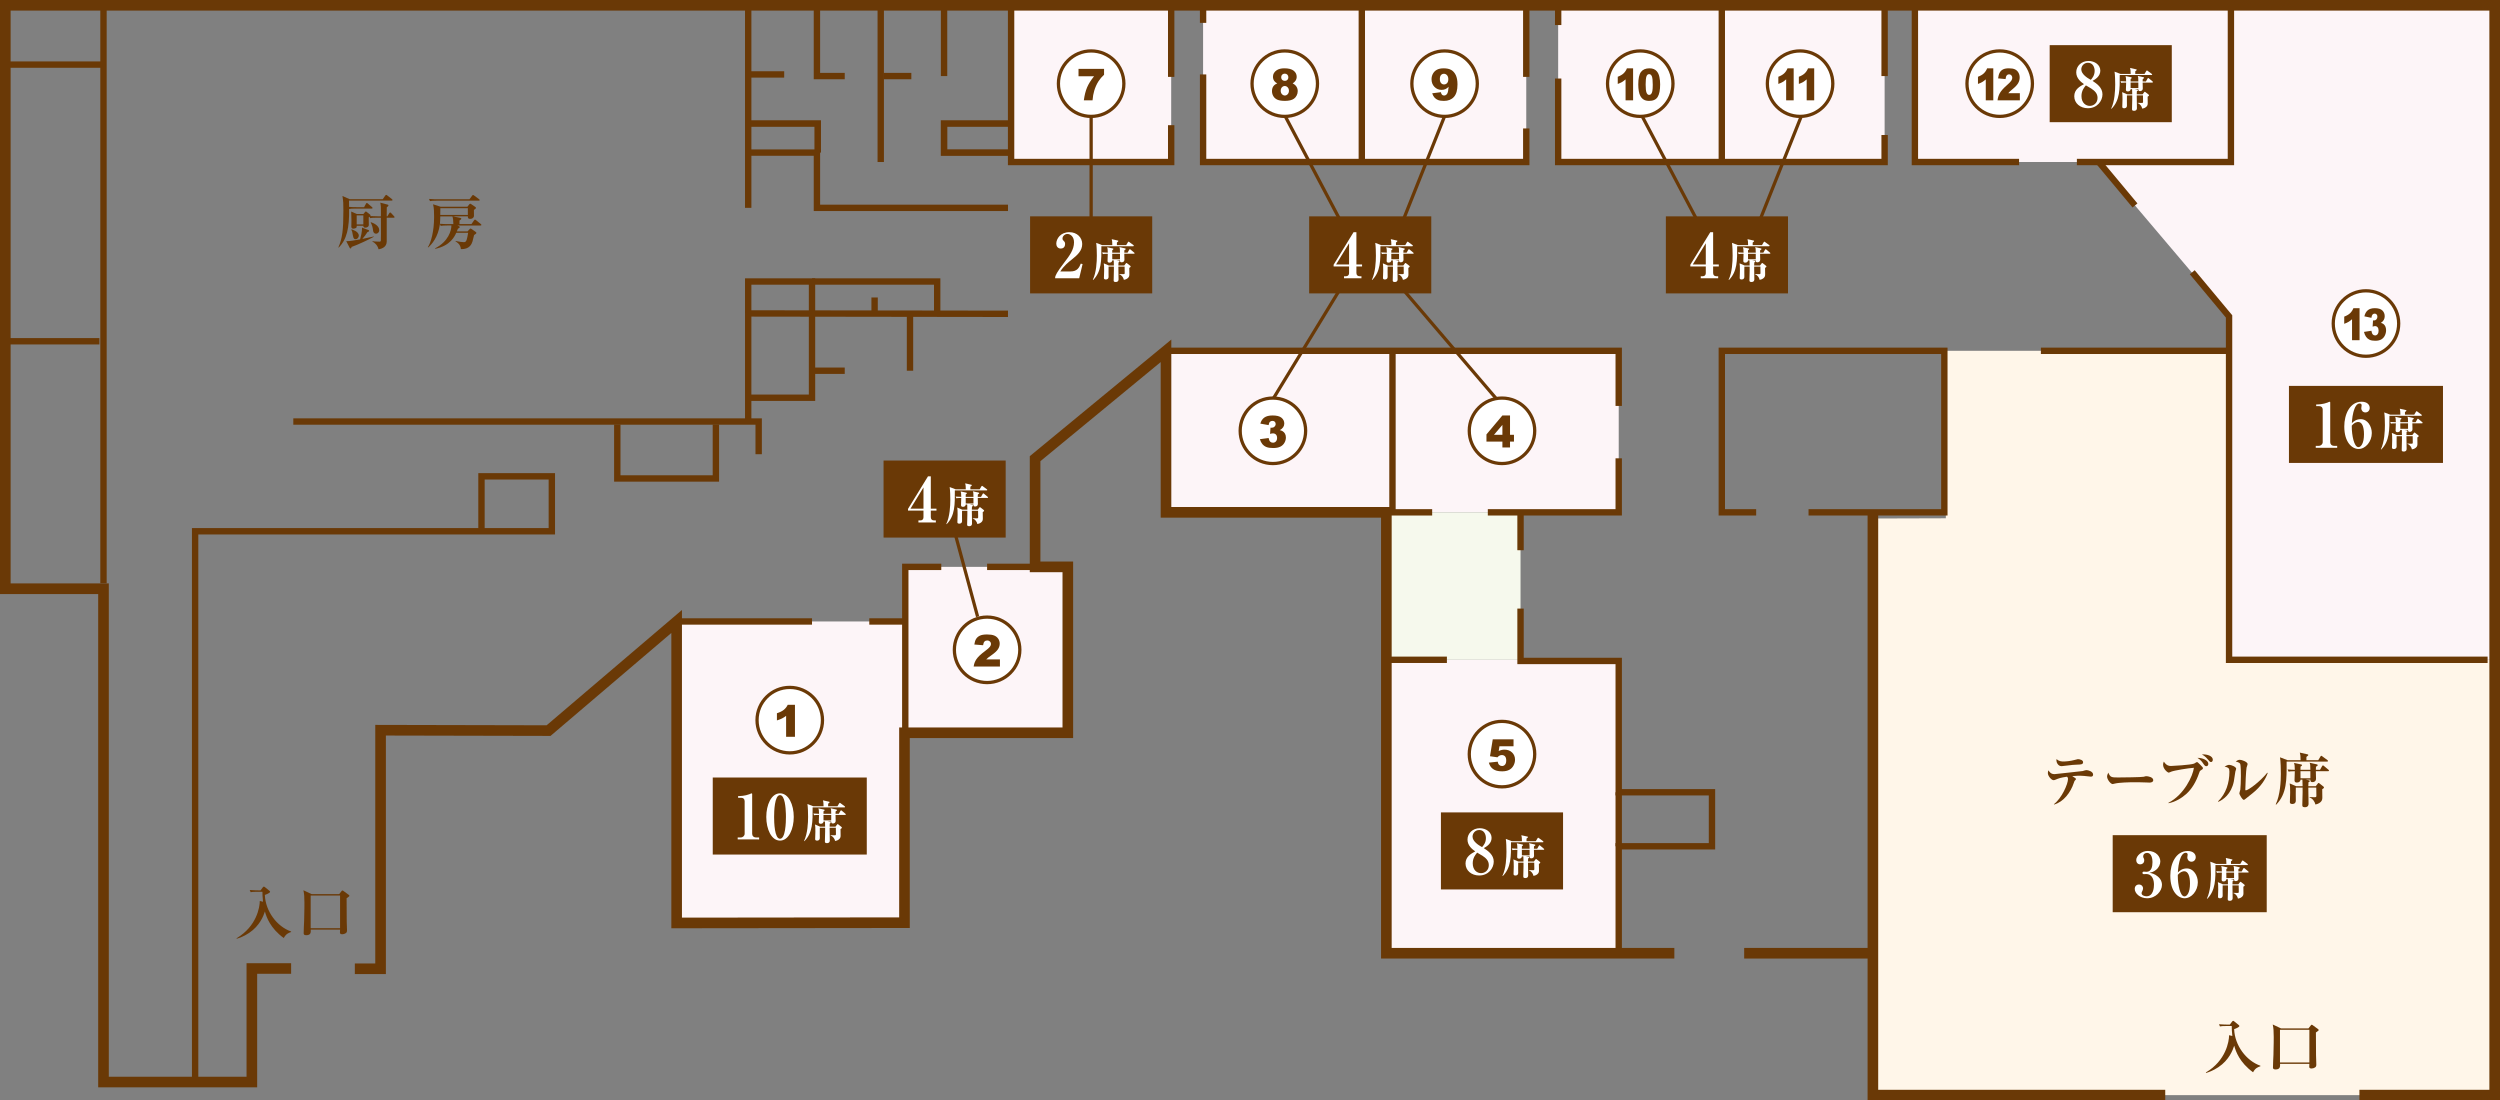 <?xml version="1.0" encoding="utf-8"?>
<!-- Generator: Adobe Illustrator 16.0.0, SVG Export Plug-In . SVG Version: 6.00 Build 0)  -->
<!DOCTYPE svg PUBLIC "-//W3C//DTD SVG 1.1//EN" "http://www.w3.org/Graphics/SVG/1.1/DTD/svg11.dtd">
<svg version="1.1" id="レイヤー_1" xmlns="http://www.w3.org/2000/svg" xmlns:xlink="http://www.w3.org/1999/xlink" x="0px"
	 y="0px" width="1170px" height="515px" viewBox="0 0 1170 515" enable-background="new 0 0 1170 515" xml:space="preserve">
<rect x="0" y="0" width="1170" height="515" fill="#808080" stroke="none"/>
<g>
	<polygon fill="#FFF6E9" points="1043.201,308.784 1043.201,164.182 910.645,164.182 910.645,242.558 876.513,242.661 
		876.513,512.512 1167.515,512.512 1167.515,308.784 	"/>
	<rect x="316.668" y="290.848" fill="#FDF5F8" width="107.005" height="141.093"/>
	<rect x="423.293" y="265.294" fill="#FDF5F8" width="76.448" height="77.649"/>
	<rect x="545.689" y="164.182" fill="#FDF5F8" width="211.87" height="75.592"/>
	<rect x="648.816" y="308.784" fill="#FDF5F8" width="108.743" height="137.331"/>
	<rect x="648.816" y="239.773" fill="#F6F9ED" width="62.795" height="69.011"/>
	<rect x="473.193" y="2.487" fill="#FDF5F8" width="74.922" height="73.335"/>
	<rect x="563.048" y="2.487" fill="#FDF5F8" width="151.243" height="73.335"/>
	<rect x="729.224" y="2.487" fill="#FDF5F8" width="152.777" height="73.335"/>
	<polygon fill="#FDF5F8" points="896.169,2.487 896.169,75.822 981.938,75.822 1043.201,148.091 1043.201,308.784 1167.515,308.784 
		1167.515,2.487 	"/>
	<polygon fill="#6A3906" points="1013.331,515 874.026,515 874.026,239.773 878.998,239.773 878.998,510.026 1013.331,510.026 	"/>
	<polygon fill="#6A3906" points="180.593,455.872 166.064,455.872 166.064,450.898 175.622,450.898 175.622,339.251 
		255.816,339.433 319.154,285.463 319.154,429.452 420.808,429.332 420.808,340.457 497.255,340.457 497.255,267.781 
		481.938,267.781 481.938,213.486 548.175,158.912 548.175,237.287 651.302,237.287 651.302,443.627 783.597,443.627 
		783.597,448.602 646.33,448.602 646.33,242.26 543.203,242.26 543.203,169.452 486.91,215.833 486.91,262.807 502.227,262.807 
		502.227,345.43 425.779,345.43 425.779,434.299 314.183,434.431 314.183,296.233 257.643,344.41 180.593,344.236 	"/>
	<rect x="816.272" y="443.627" fill="#6A3906" width="60.24" height="4.975"/>
	<polygon fill="#6A3906" points="1170,515 1104.208,515 1104.208,510.026 1165.028,510.026 1165.028,4.974 4.972,4.976 
		4.972,273.038 50.92,273.038 50.92,503.898 115.38,503.898 115.38,450.78 136.245,450.78 136.245,455.753 120.352,455.753 
		120.352,508.872 45.948,508.872 45.948,278.012 0,278.012 0,0.002 1170,0 	"/>
	<rect x="46.943" y="2.487" fill="#6A3906" width="2.983" height="270.522"/>
	<rect x="316.668" y="289.356" fill="#6A3906" width="63.355" height="2.984"/>
	<rect x="406.826" y="289.356" fill="#6A3906" width="16.847" height="2.984"/>
	<polygon fill="#6A3906" points="425.164,342.943 422.182,342.943 422.182,263.802 440.52,263.802 440.52,266.787 425.164,266.787 	
		"/>
	<rect x="461.962" y="263.802" fill="#6A3906" width="22.463" height="2.985"/>
	<polygon fill="#6A3906" points="759.051,189.975 756.067,189.975 756.067,165.674 545.689,165.674 545.689,162.69 759.051,162.69 	
		"/>
	<polygon fill="#6A3906" points="911.445,241.265 846.393,241.265 846.393,238.281 908.462,238.281 908.462,165.674 
		807.296,165.674 807.296,238.281 821.887,238.281 821.887,241.265 804.313,241.265 804.313,162.69 911.445,162.69 	"/>
	<rect x="955.135" y="162.69" fill="#6A3906" width="88.066" height="2.984"/>
	<rect x="650.185" y="164.182" fill="#6A3906" width="2.983" height="75.592"/>
	<rect x="648.816" y="238.281" fill="#6A3906" width="21.441" height="2.984"/>
	<polygon fill="#6A3906" points="759.051,241.265 696.296,241.265 696.296,238.281 756.067,238.281 756.067,214.491 
		759.051,214.491 	"/>
	<rect x="648.816" y="307.292" fill="#6A3906" width="28.334" height="2.984"/>
	<rect x="710.119" y="239.773" fill="#6A3906" width="2.983" height="17.728"/>
	<polygon fill="#6A3906" points="759.051,446.115 756.067,446.115 756.067,394.571 799.718,394.571 799.718,372.271 
		756.067,372.271 756.067,310.819 710.119,310.819 710.119,284.819 713.103,284.819 713.103,307.834 759.051,307.834 
		759.051,369.288 802.701,369.288 802.701,397.555 759.051,397.555 	"/>
	<polygon fill="#6A3906" points="944.923,77.314 894.677,77.314 894.677,2.487 897.66,2.487 897.66,74.33 944.923,74.33 	"/>
	<polygon fill="#6A3906" points="1045.561,77.314 971.982,77.314 971.982,74.33 1042.577,74.33 1042.577,2.487 1045.561,2.487 	"/>
	
		<rect x="977.091" y="84.673" transform="matrix(0.64 0.768 -0.768 0.64 422.784 -730.081)" fill="#6A3906" width="26.922" height="2.984"/>
	<polygon fill="#6A3906" points="1164.197,310.276 1041.709,310.276 1041.709,148.63 1024.824,128.361 1027.116,126.45 
		1044.692,147.55 1044.692,307.292 1164.197,307.292 	"/>
	<rect x="880.51" y="2.487" fill="#6A3906" width="2.982" height="33.113"/>
	<rect x="804.313" y="2.487" fill="#6A3906" width="2.982" height="73.335"/>
	<polygon fill="#6A3906" points="883.492,77.314 727.732,77.314 727.732,36.749 730.716,36.749 730.716,74.33 880.51,74.33 
		880.51,63.182 883.492,63.182 	"/>
	<rect x="727.732" y="2.487" fill="#6A3906" width="2.983" height="9.236"/>
	<rect x="712.8" y="2.487" fill="#6A3906" width="2.983" height="33.497"/>
	<polygon fill="#6A3906" points="715.783,77.314 561.556,77.314 561.556,34.835 564.539,34.835 564.539,74.33 712.8,74.33 
		712.8,60.116 715.783,60.116 	"/>
	<rect x="561.556" y="2.487" fill="#6A3906" width="2.983" height="8.215"/>
	<polygon fill="#6A3906" points="549.606,77.314 471.702,77.314 471.702,2.487 474.686,2.487 474.686,74.33 546.623,74.33 
		546.623,58.584 549.606,58.584 	"/>
	<rect x="546.623" y="2.487" fill="#6A3906" width="2.983" height="33.497"/>
	<rect x="635.838" y="2.487" fill="#6A3906" width="2.983" height="73.335"/>
	<path fill="#6A3906" d="M92.81,506.385h-2.983V247.145h134.014v-25.719h35.912v28.703H92.81V506.385z M226.824,247.145h29.946
		V224.41h-29.946V247.145z"/>
	<polygon fill="#6A3906" points="356.551,212.575 353.568,212.575 353.568,198.769 137.266,198.769 137.266,195.785 
		356.551,195.785 	"/>
	<polygon fill="#6A3906" points="351.648,197.277 348.665,197.277 348.665,145.194 471.743,145.373 471.739,148.357 
		351.648,148.183 	"/>
	<rect x="410.695" y="2.487" fill="#6A3906" width="2.982" height="73.335"/>
	<rect x="348.665" y="4.19" fill="#6A3906" width="2.983" height="93.085"/>
	<polygon fill="#6A3906" points="471.741,98.767 380.829,98.767 380.829,72.909 350.73,72.909 350.73,69.925 383.813,69.925 
		383.813,95.783 471.741,95.783 	"/>
	<rect x="350.73" y="33.342" fill="#6A3906" width="16.273" height="2.985"/>
	<rect x="440.331" y="4.19" fill="#6A3906" width="2.983" height="31.41"/>
	<polygon fill="#6A3906" points="395.339,37.093 380.829,37.093 380.829,4.19 383.813,4.19 383.813,34.108 395.339,34.108 	"/>
	<rect x="413.489" y="34.108" fill="#6A3906" width="13.019" height="2.985"/>
	<rect x="2.486" y="28.746" fill="#6A3906" width="45.948" height="2.984"/>
	<rect x="2.486" y="158.221" fill="#6A3906" width="44.033" height="2.984"/>
	<polygon fill="#6A3906" points="336.524,225.413 287.402,225.413 287.402,198.626 290.385,198.626 290.385,222.428 
		333.541,222.428 333.541,198.626 336.524,198.626 	"/>
	<polygon fill="#6A3906" points="381.515,187.636 350.157,187.636 350.157,184.651 378.532,184.651 378.532,133.241 
		351.648,133.241 351.648,146.688 348.665,146.688 348.665,130.257 381.515,130.257 	"/>
	<polygon fill="#6A3906" points="440.099,146.689 437.115,146.689 437.115,133.241 380.023,133.241 380.023,130.257 
		440.099,130.257 	"/>
	<rect x="380.023" y="172.011" fill="#6A3906" width="15.315" height="2.985"/>
	<rect x="424.389" y="146.798" fill="#6A3906" width="2.983" height="26.705"/>
	<rect x="407.822" y="139.219" fill="#6A3906" width="2.983" height="7.47"/>
	<polygon fill="#6A3906" points="473.193,72.949 440.291,72.949 440.291,56.286 473.193,56.286 473.193,59.35 443.354,59.35 
		443.354,69.885 473.193,69.885 	"/>
	<polygon fill="#6A3906" points="384.22,71.417 381.156,71.417 381.156,59.35 351.317,59.35 351.317,56.286 384.22,56.286 	"/>
	<rect x="756.067" y="370.78" fill="#6A3906" width="2.983" height="25.283"/>
	<g>
		<g>
			<ellipse fill="#FFFFFF" cx="369.61" cy="337.029" rx="15.315" ry="15.322"/>
			<path fill="#6A3906" d="M369.609,353.117c-8.867,0-16.081-7.217-16.081-16.088s7.214-16.089,16.081-16.089
				c8.868,0,16.082,7.217,16.082,16.089S378.478,353.117,369.609,353.117z M369.609,322.472c-8.022,0-14.549,6.53-14.549,14.557
				s6.526,14.557,14.549,14.557c8.023,0,14.55-6.53,14.55-14.557S377.633,322.472,369.609,322.472z"/>
		</g>
		<g>
			<path fill="#6A3906" d="M372.041,329.844v14.995h-4.143v-9.825c-0.67,0.509-1.318,0.922-1.943,1.236
				c-0.628,0.315-1.413,0.617-2.358,0.906v-3.359c1.394-0.449,2.477-0.989,3.248-1.619c0.77-0.63,1.373-1.408,1.809-2.333H372.041z"
				/>
		</g>
	</g>
	<g>
		<g>
			<ellipse fill="#FFFFFF" cx="461.962" cy="304.117" rx="15.316" ry="15.324"/>
			<path fill="#6A3906" d="M461.962,320.208c-8.868,0-16.083-7.218-16.083-16.09c0-8.87,7.215-16.086,16.083-16.086
				s16.083,7.216,16.083,16.086C478.045,312.99,470.83,320.208,461.962,320.208z M461.962,289.563
				c-8.023,0-14.551,6.529-14.551,14.554c0,8.027,6.527,14.558,14.551,14.558s14.551-6.531,14.551-14.558
				C476.513,296.092,469.985,289.563,461.962,289.563z"/>
		</g>
		<g>
			<path fill="#6A3906" d="M467.968,311.923h-12.285c0.141-1.213,0.568-2.355,1.282-3.424c0.713-1.069,2.052-2.332,4.015-3.787
				c1.2-0.892,1.968-1.569,2.304-2.032c0.334-0.462,0.502-0.901,0.502-1.317c0-0.449-0.166-0.833-0.498-1.151
				c-0.331-0.318-0.748-0.478-1.251-0.478c-0.522,0-0.949,0.164-1.282,0.493c-0.332,0.329-0.555,0.908-0.668,1.74l-4.102-0.332
				c0.16-1.153,0.456-2.053,0.884-2.7c0.43-0.646,1.034-1.143,1.815-1.488c0.78-0.346,1.861-0.519,3.242-0.519
				c1.44,0,2.562,0.165,3.361,0.494c0.802,0.328,1.432,0.833,1.891,1.513s0.688,1.443,0.688,2.288c0,0.899-0.263,1.757-0.788,2.575
				c-0.526,0.818-1.484,1.717-2.871,2.696c-0.824,0.569-1.376,0.969-1.653,1.196c-0.278,0.229-0.604,0.526-0.979,0.896h6.394
				V311.923z"/>
		</g>
	</g>
	<g>
		<g>
			<ellipse fill="#FFFFFF" cx="595.72" cy="201.618" rx="15.316" ry="15.322"/>
			<path fill="#6A3906" d="M595.72,217.705c-8.868,0-16.083-7.216-16.083-16.087c0-8.872,7.215-16.088,16.083-16.088
				c8.867,0,16.082,7.217,16.082,16.088C611.802,210.489,604.587,217.705,595.72,217.705z M595.72,187.061
				c-8.023,0-14.551,6.531-14.551,14.557s6.527,14.556,14.551,14.556c8.022,0,14.55-6.53,14.55-14.556
				S603.742,187.061,595.72,187.061z"/>
		</g>
		<g>
			<path fill="#6A3906" d="M593.712,198.949l-3.869-0.694c0.321-1.233,0.939-2.179,1.854-2.835c0.915-0.657,2.21-0.986,3.885-0.986
				c1.924,0,3.314,0.359,4.172,1.076c0.858,0.717,1.288,1.619,1.288,2.705c0,0.637-0.175,1.214-0.523,1.73
				c-0.349,0.516-0.875,0.968-1.578,1.357c0.569,0.141,1.005,0.305,1.307,0.492c0.489,0.302,0.869,0.699,1.141,1.192
				c0.271,0.493,0.407,1.081,0.407,1.765c0,0.858-0.225,1.681-0.674,2.469c-0.448,0.788-1.095,1.395-1.939,1.821
				c-0.845,0.425-1.954,0.639-3.327,0.639c-1.34,0-2.397-0.158-3.172-0.473c-0.774-0.314-1.41-0.776-1.911-1.382
				c-0.499-0.607-0.881-1.37-1.149-2.288l4.09-0.543c0.161,0.825,0.412,1.396,0.75,1.715s0.769,0.478,1.292,0.478
				c0.549,0,1.007-0.201,1.373-0.604c0.364-0.403,0.547-0.939,0.547-1.609c0-0.684-0.177-1.213-0.528-1.588
				c-0.352-0.376-0.829-0.564-1.432-0.564c-0.321,0-0.765,0.081-1.328,0.241l0.212-2.926c0.228,0.034,0.405,0.05,0.532,0.05
				c0.536,0,0.983-0.17,1.342-0.513c0.359-0.342,0.538-0.747,0.538-1.217c0-0.449-0.134-0.808-0.402-1.076
				c-0.268-0.268-0.637-0.402-1.104-0.402c-0.483,0-0.875,0.146-1.177,0.437C594.025,197.708,593.82,198.219,593.712,198.949z"/>
		</g>
	</g>
	<g>
		<g>
			<path fill="#FFFFFF" d="M718.247,201.617c0,8.463-6.857,15.323-15.317,15.323c-8.456,0-15.315-6.859-15.315-15.323
				s6.859-15.322,15.315-15.322C711.39,186.294,718.247,193.153,718.247,201.617z"/>
			<path fill="#6A3906" d="M702.93,217.705c-8.867,0-16.081-7.217-16.081-16.088s7.214-16.088,16.081-16.088
				c8.869,0,16.084,7.217,16.084,16.088S711.799,217.705,702.93,217.705z M702.93,187.06c-8.022,0-14.549,6.531-14.549,14.557
				c0,8.026,6.526,14.557,14.549,14.557c8.024,0,14.552-6.53,14.552-14.557C717.481,193.591,710.954,187.06,702.93,187.06z"/>
		</g>
		<g>
			<path fill="#6A3906" d="M703.122,206.671h-7.46v-3.369l7.46-8.871h3.567v9.061h1.852v3.178h-1.852v2.755h-3.567V206.671z
				 M703.122,203.493v-4.64l-3.942,4.64H703.122z"/>
		</g>
	</g>
	<g>
		<g>
			<path fill="#FFFFFF" d="M718.247,352.924c0,8.463-6.857,15.323-15.317,15.323c-8.456,0-15.315-6.86-15.315-15.323
				s6.859-15.323,15.315-15.323C711.39,337.602,718.247,344.461,718.247,352.924z"/>
			<path fill="#6A3906" d="M702.93,369.013c-8.867,0-16.081-7.217-16.081-16.089c0-8.871,7.214-16.088,16.081-16.088
				c8.869,0,16.084,7.217,16.084,16.088C719.014,361.796,711.799,369.013,702.93,369.013z M702.93,338.368
				c-8.022,0-14.549,6.53-14.549,14.556c0,8.026,6.526,14.556,14.549,14.556c8.024,0,14.552-6.529,14.552-14.556
				C717.481,344.898,710.954,338.368,702.93,338.368z"/>
		</g>
		<g>
			<path fill="#6A3906" d="M698.612,345.993h9.721v3.269h-6.584l-0.354,2.212c0.456-0.214,0.907-0.375,1.354-0.483
				c0.445-0.107,0.886-0.161,1.321-0.161c1.474,0,2.67,0.445,3.589,1.337c0.918,0.892,1.377,2.015,1.377,3.369
				c0,0.952-0.235,1.867-0.709,2.746c-0.472,0.878-1.142,1.549-2.01,2.011s-1.979,0.694-3.333,0.694
				c-0.971,0-1.805-0.092-2.498-0.277s-1.283-0.459-1.769-0.825c-0.485-0.365-0.88-0.779-1.181-1.242
				c-0.304-0.463-0.554-1.039-0.754-1.73l4.141-0.452c0.101,0.664,0.336,1.168,0.703,1.514c0.369,0.346,0.808,0.518,1.318,0.518
				c0.569,0,1.039-0.216,1.412-0.649c0.371-0.432,0.558-1.077,0.558-1.936c0-0.878-0.188-1.522-0.563-1.931
				c-0.375-0.409-0.874-0.614-1.497-0.614c-0.396,0-0.777,0.097-1.146,0.292c-0.275,0.141-0.576,0.396-0.904,0.765l-3.488-0.503
				L698.612,345.993z"/>
		</g>
	</g>
	<g>
		<g>
			<ellipse fill="#FFFFFF" cx="1107.271" cy="151.413" rx="15.315" ry="15.321"/>
			<path fill="#6A3906" d="M1107.271,167.5c-8.867,0-16.081-7.216-16.081-16.087s7.214-16.088,16.081-16.088
				c8.868,0,16.081,7.217,16.081,16.088S1116.139,167.5,1107.271,167.5z M1107.271,136.857c-8.022,0-14.549,6.53-14.549,14.556
				c0,8.026,6.526,14.556,14.549,14.556s14.55-6.53,14.55-14.556C1121.82,143.387,1115.293,136.857,1107.271,136.857z"/>
		</g>
		<g>
			<path fill="#6A3906" d="M1104.273,144.228v14.996h-3.519v-9.826c-0.571,0.509-1.122,0.922-1.655,1.237
				c-0.531,0.315-1.199,0.617-2.002,0.905v-3.359c1.185-0.448,2.104-0.988,2.76-1.619c0.654-0.629,1.167-1.408,1.538-2.333H1104.273
				z"/>
			<path fill="#6A3906" d="M1109.818,148.744l-3.29-0.694c0.274-1.233,0.799-2.179,1.577-2.836c0.777-0.657,1.878-0.986,3.302-0.986
				c1.636,0,2.816,0.359,3.546,1.077c0.729,0.718,1.094,1.619,1.094,2.705c0,0.637-0.147,1.214-0.444,1.73
				c-0.296,0.517-0.742,0.969-1.341,1.358c0.484,0.141,0.854,0.305,1.111,0.493c0.416,0.301,0.738,0.699,0.969,1.192
				c0.231,0.492,0.346,1.081,0.346,1.765c0,0.858-0.19,1.682-0.572,2.469c-0.381,0.788-0.931,1.395-1.649,1.82
				c-0.717,0.426-1.66,0.639-2.827,0.639c-1.141,0-2.037-0.158-2.696-0.473c-0.658-0.315-1.2-0.775-1.623-1.382
				c-0.426-0.606-0.752-1.369-0.979-2.289l3.479-0.542c0.136,0.824,0.348,1.396,0.635,1.714c0.29,0.319,0.655,0.478,1.1,0.478
				c0.466,0,0.856-0.202,1.165-0.604c0.312-0.402,0.467-0.939,0.467-1.609c0-0.684-0.149-1.213-0.449-1.589
				c-0.299-0.375-0.705-0.563-1.218-0.563c-0.273,0-0.648,0.081-1.128,0.241l0.181-2.927c0.194,0.034,0.344,0.051,0.452,0.051
				c0.457,0,0.835-0.171,1.141-0.513c0.305-0.342,0.458-0.748,0.458-1.217c0-0.449-0.114-0.808-0.342-1.076
				c-0.229-0.268-0.542-0.402-0.94-0.402c-0.409,0-0.743,0.146-1,0.437C1110.083,147.501,1109.91,148.013,1109.818,148.744z"/>
		</g>
	</g>
	<g>
		<g>
			<ellipse fill="#FFFFFF" cx="935.861" cy="39.155" rx="15.315" ry="15.322"/>
			<path fill="#6A3906" d="M935.861,55.243c-8.868,0-16.082-7.217-16.082-16.088c0-8.871,7.214-16.088,16.082-16.088
				c8.867,0,16.081,7.217,16.081,16.088C951.942,48.026,944.729,55.243,935.861,55.243z M935.861,24.6
				c-8.023,0-14.55,6.53-14.55,14.556c0,8.026,6.526,14.556,14.55,14.556c8.022,0,14.549-6.529,14.549-14.556
				C950.41,31.129,943.884,24.6,935.861,24.6z"/>
		</g>
		<g>
			<path fill="#6A3906" d="M932.862,31.97v14.995h-3.519V37.14c-0.571,0.509-1.123,0.922-1.655,1.237
				c-0.532,0.315-1.2,0.617-2.002,0.905v-3.359c1.185-0.449,2.104-0.988,2.76-1.619c0.654-0.629,1.167-1.408,1.538-2.333H932.862z"
				/>
			<path fill="#6A3906" d="M945.296,46.965h-10.442c0.12-1.213,0.483-2.355,1.089-3.424c0.608-1.069,1.746-2.332,3.414-3.786
				c1.021-0.892,1.673-1.569,1.958-2.032c0.283-0.462,0.428-0.901,0.428-1.317c0-0.449-0.143-0.833-0.424-1.151
				c-0.281-0.318-0.637-0.478-1.064-0.478c-0.444,0-0.808,0.164-1.089,0.493c-0.282,0.328-0.473,0.908-0.569,1.74l-3.486-0.332
				c0.138-1.153,0.389-2.053,0.754-2.7c0.363-0.647,0.878-1.143,1.542-1.488c0.662-0.346,1.581-0.519,2.756-0.519
				c1.224,0,2.177,0.165,2.856,0.494c0.682,0.328,1.216,0.833,1.606,1.513s0.586,1.443,0.586,2.288c0,0.899-0.223,1.757-0.672,2.575
				c-0.446,0.818-1.26,1.716-2.438,2.695c-0.699,0.57-1.17,0.969-1.404,1.196c-0.237,0.229-0.515,0.526-0.834,0.896h5.435V46.965z"
				/>
		</g>
	</g>
	<g>
		<g>
			<circle fill="#FFFFFF" cx="842.438" cy="39.155" r="15.316"/>
			<path fill="#6A3906" d="M842.437,55.242c-8.867,0-16.081-7.217-16.081-16.087c0-8.871,7.214-16.088,16.081-16.088
				c8.868,0,16.083,7.217,16.083,16.088C858.52,48.025,851.305,55.242,842.437,55.242z M842.437,24.599
				c-8.022,0-14.549,6.529-14.549,14.556c0,8.026,6.526,14.555,14.549,14.555c8.023,0,14.551-6.529,14.551-14.555
				C856.987,31.128,850.46,24.599,842.437,24.599z"/>
		</g>
		<g>
			<path fill="#6A3906" d="M839.438,31.97v14.995h-3.519V37.14c-0.571,0.509-1.123,0.922-1.654,1.237
				c-0.532,0.315-1.2,0.617-2.003,0.905v-3.359c1.185-0.449,2.104-0.988,2.76-1.619c0.654-0.629,1.167-1.408,1.538-2.333H839.438z"
				/>
			<path fill="#6A3906" d="M849.046,31.97v14.995h-3.521V37.14c-0.569,0.509-1.12,0.922-1.652,1.237
				c-0.534,0.315-1.2,0.617-2.005,0.905v-3.359c1.185-0.449,2.105-0.988,2.76-1.619c0.654-0.629,1.168-1.408,1.538-2.333H849.046z"
				/>
		</g>
	</g>
	<g>
		<g>
			<ellipse fill="#FFFFFF" cx="767.641" cy="39.155" rx="15.315" ry="15.321"/>
			<path fill="#6A3906" d="M767.641,55.242c-8.867,0-16.082-7.217-16.082-16.087c0-8.871,7.215-16.088,16.082-16.088
				s16.081,7.217,16.081,16.088C783.722,48.025,776.508,55.242,767.641,55.242z M767.641,24.599
				c-8.022,0-14.549,6.529-14.549,14.556c0,8.026,6.526,14.555,14.549,14.555s14.549-6.529,14.549-14.555
				C782.189,31.128,775.663,24.599,767.641,24.599z"/>
		</g>
		<g>
			<path fill="#6A3906" d="M764.287,31.97v14.995h-3.52V37.14c-0.571,0.509-1.123,0.922-1.654,1.237
				c-0.532,0.315-1.2,0.617-2.003,0.905v-3.359c1.185-0.449,2.104-0.988,2.76-1.619c0.654-0.629,1.167-1.408,1.538-2.333H764.287z"
				/>
			<path fill="#6A3906" d="M766.712,39.533c0-2.802,0.43-4.763,1.286-5.883c0.858-1.12,2.163-1.68,3.919-1.68
				c0.843,0,1.534,0.123,2.076,0.368c0.542,0.245,0.982,0.563,1.324,0.955c0.342,0.393,0.61,0.805,0.809,1.238
				c0.196,0.432,0.354,0.937,0.474,1.513c0.232,1.1,0.35,2.246,0.35,3.439c0,2.675-0.385,4.633-1.153,5.873
				c-0.77,1.24-2.094,1.861-3.974,1.861c-1.053,0-1.905-0.198-2.555-0.594c-0.65-0.395-1.183-0.976-1.598-1.74
				c-0.301-0.543-0.536-1.285-0.705-2.228C766.798,41.714,766.712,40.673,766.712,39.533z M770.165,39.543
				c0,1.878,0.14,3.16,0.424,3.847c0.281,0.688,0.689,1.031,1.226,1.031c0.354,0,0.658-0.146,0.918-0.438
				c0.259-0.292,0.451-0.753,0.573-1.383c0.122-0.63,0.183-1.612,0.183-2.947c0-1.958-0.14-3.274-0.422-3.947
				c-0.283-0.674-0.705-1.011-1.27-1.011c-0.575,0-0.99,0.344-1.247,1.031C770.294,36.414,770.165,37.686,770.165,39.543z"/>
		</g>
	</g>
	<g>
		<g>
			<circle fill="#FFFFFF" cx="676.068" cy="39.155" r="15.316"/>
			<path fill="#6A3906" d="M676.067,55.242c-8.867,0-16.082-7.217-16.082-16.087c0-8.871,7.215-16.088,16.082-16.088
				c8.868,0,16.083,7.217,16.083,16.088C692.15,48.025,684.936,55.242,676.067,55.242z M676.067,24.599
				c-8.022,0-14.55,6.529-14.55,14.556c0,8.026,6.527,14.555,14.55,14.555c8.023,0,14.551-6.529,14.551-14.555
				C690.618,31.128,684.091,24.599,676.067,24.599z"/>
		</g>
		<g>
			<path fill="#6A3906" d="M670.271,43.657l4.07-0.514c0.107,0.571,0.289,0.973,0.543,1.207c0.256,0.235,0.566,0.352,0.936,0.352
				c0.656,0,1.169-0.332,1.538-0.995c0.268-0.49,0.469-1.525,0.603-3.108c-0.489,0.502-0.991,0.872-1.508,1.106
				s-1.112,0.352-1.788,0.352c-1.321,0-2.436-0.469-3.344-1.408s-1.362-2.125-1.362-3.56c0-0.979,0.231-1.871,0.694-2.675
				c0.462-0.805,1.099-1.413,1.91-1.825c0.81-0.413,1.829-0.619,3.056-0.619c1.475,0,2.657,0.253,3.548,0.76
				c0.892,0.506,1.604,1.31,2.138,2.413c0.532,1.103,0.798,2.56,0.798,4.37c0,2.662-0.559,4.611-1.678,5.848
				c-1.12,1.236-2.671,1.855-4.655,1.855c-1.173,0-2.098-0.136-2.774-0.408c-0.677-0.271-1.239-0.668-1.688-1.191
				C670.858,45.095,670.513,44.44,670.271,43.657z M677.811,37.079c0-0.798-0.201-1.422-0.604-1.875
				c-0.402-0.453-0.892-0.679-1.468-0.679c-0.542,0-0.993,0.205-1.353,0.613c-0.357,0.409-0.537,1.022-0.537,1.84
				c0,0.825,0.186,1.455,0.559,1.891c0.371,0.436,0.835,0.654,1.392,0.654c0.576,0,1.056-0.211,1.438-0.634
				C677.619,38.467,677.811,37.863,677.811,37.079z"/>
		</g>
	</g>
	<g>
		<g>
			<circle fill="#FFFFFF" cx="601.271" cy="39.155" r="15.316"/>
			<path fill="#6A3906" d="M601.271,55.242c-8.867,0-16.081-7.217-16.081-16.087c0-8.871,7.214-16.088,16.081-16.088
				c8.868,0,16.083,7.217,16.083,16.088C617.354,48.025,610.139,55.242,601.271,55.242z M601.271,24.599
				c-8.022,0-14.549,6.529-14.549,14.556c0,8.026,6.526,14.555,14.549,14.555c8.023,0,14.551-6.529,14.551-14.555
				C615.821,31.128,609.294,24.599,601.271,24.599z"/>
		</g>
		<g>
			<path fill="#6A3906" d="M597.756,39.04c-0.643-0.342-1.113-0.724-1.408-1.146c-0.402-0.576-0.602-1.24-0.602-1.991
				c0-1.234,0.578-2.243,1.737-3.027c0.905-0.603,2.102-0.906,3.59-0.906c1.97,0,3.426,0.376,4.367,1.126
				c0.942,0.751,1.412,1.697,1.412,2.836c0,0.664-0.187,1.284-0.563,1.86c-0.281,0.43-0.724,0.845-1.327,1.247
				c0.798,0.383,1.393,0.889,1.785,1.519c0.392,0.63,0.588,1.327,0.588,2.092c0,0.737-0.169,1.427-0.508,2.066
				c-0.339,0.641-0.754,1.135-1.247,1.483c-0.492,0.349-1.105,0.605-1.84,0.769c-0.733,0.165-1.516,0.247-2.346,0.247
				c-1.562,0-2.755-0.185-3.579-0.553c-0.825-0.369-1.451-0.912-1.881-1.629c-0.429-0.717-0.643-1.519-0.643-2.404
				c0-0.865,0.2-1.597,0.603-2.197S596.918,39.369,597.756,39.04z M599.373,42.49c0,0.65,0.198,1.182,0.595,1.594
				c0.395,0.412,0.847,0.618,1.356,0.618c0.488,0,0.929-0.209,1.316-0.628c0.39-0.418,0.584-0.95,0.584-1.594
				c0-0.65-0.196-1.184-0.589-1.599c-0.392-0.416-0.847-0.624-1.362-0.624c-0.51,0-0.952,0.201-1.331,0.603
				C599.563,41.263,599.373,41.806,599.373,42.49z M599.595,36.144c0,0.509,0.159,0.92,0.478,1.232
				c0.318,0.312,0.742,0.467,1.272,0.467c0.468,0,0.854-0.154,1.155-0.462c0.301-0.308,0.453-0.708,0.453-1.197
				c0-0.509-0.157-0.924-0.473-1.242c-0.315-0.318-0.717-0.479-1.207-0.479c-0.496,0-0.899,0.157-1.211,0.468
				S599.595,35.648,599.595,36.144z"/>
		</g>
	</g>
	<g>
		<g>
			<path fill="#FFFFFF" d="M525.971,39.155c0,8.464-6.857,15.322-15.318,15.322c-8.455,0-15.315-6.858-15.315-15.322
				c0-8.463,6.86-15.322,15.315-15.322C519.113,23.833,525.971,30.692,525.971,39.155z"/>
			<path fill="#6A3906" d="M510.652,55.243c-8.867,0-16.081-7.217-16.081-16.088c0-8.871,7.214-16.088,16.081-16.088
				c8.869,0,16.085,7.217,16.085,16.088C526.737,48.026,519.521,55.243,510.652,55.243z M510.652,24.6
				c-8.022,0-14.549,6.53-14.549,14.556c0,8.026,6.526,14.556,14.549,14.556c8.025,0,14.553-6.529,14.553-14.556
				C525.205,31.129,518.678,24.6,510.652,24.6z"/>
		</g>
		<g>
			<path fill="#6A3906" d="M504.747,32.221h11.952v2.766c-1.039,0.938-1.906,1.955-2.604,3.047c-0.845,1.327-1.511,2.806-2,4.435
				c-0.39,1.268-0.65,2.766-0.785,4.495h-4.081c0.321-2.407,0.828-4.425,1.518-6.054c0.69-1.629,1.783-3.372,3.277-5.229h-7.277
				V32.221z"/>
		</g>
	</g>
	<g>
		<g>
			<path fill="#6A3906" d="M183.278,93.896h-19.932c0,0.468,0.027,2.509,0.027,2.923c1.158,0.11,2.316,0.138,3.474,0.138h3.557
				l0.882-1.627c0.083-0.165,0.221-0.331,0.386-0.331c0.193,0,0.331,0.138,0.524,0.303l1.875,1.6
				c0.138,0.138,0.276,0.248,0.276,0.414c0,0.275-0.248,0.303-0.441,0.303h-7.554c-1.654,0-2.178,0.056-2.978,0.193
				c0.138,8.771-0.992,14.204-4.879,18.065l-0.138-0.11c1.875-4.219,2.343-8.274,2.343-17.237c0-3.117-0.028-4.275-0.441-6.813
				l3.391,1.517h15.466l1.186-1.709c0.11-0.138,0.275-0.331,0.44-0.331c0.138,0,0.358,0.166,0.497,0.276l2.206,1.737
				c0.083,0.083,0.248,0.193,0.248,0.386C183.691,93.84,183.443,93.896,183.278,93.896z M164.531,115.573
				c-0.055,0.249-0.138,0.717-0.524,0.717c-0.166,0-0.303-0.22-0.386-0.359l-1.572-3.061c1.516,0.028,3.584-0.304,6.479-0.855
				c0.386-1.379,0.91-3.365,0.91-5.488l2.922,1.103c0.248,0.083,0.386,0.165,0.386,0.386c0,0.304-0.249,0.414-0.827,0.663
				c-0.662,1.131-1.323,1.93-2.343,3.144c0.854-0.193,4.576-1.021,5.348-1.158v0.165
				C173.078,111.905,167.343,114.608,164.531,115.573z M184.243,101.894h-3.253c-0.028,1.765,0,9.515,0,11.087
				c0,2.565-2.123,3.42-3.832,3.696c-0.414-1.876-1.847-3.172-2.867-3.613v-0.193c0.579,0.083,1.571,0.22,3.226,0.22
				c0.386,0,0.634,0,0.717-0.579c0.055-0.468,0.055-4.219,0.027-10.618h-2.04c-1.709,0-2.288,0.083-3.005,0.193l-0.276-0.662
				c-0.083,0.083-0.166,0.138-0.386,0.331c0,0.552,0.055,2.979,0.055,3.476c0,0.965-1.048,1.323-1.654,1.323
				c-0.799,0-0.938-0.496-0.91-0.882h-3.115c0.027,0.221,0.055,0.69-0.221,0.938c-0.221,0.192-0.854,0.414-1.323,0.414
				c-0.606,0-0.965-0.332-0.965-0.938c0-0.469,0.055-2.455,0.055-2.869c0-1.407-0.055-2.813-0.11-4.22l2.646,1.159h3.061l0.661-0.8
				c0.221-0.248,0.303-0.386,0.441-0.386c0.166,0,0.276,0.083,0.496,0.249l1.406,1.103c0.248,0.193,0.358,0.331,0.358,0.468
				c0,0.138-0.083,0.221-0.166,0.331c1.296,0.083,2.537,0.11,3.446,0.11h1.544c0-0.717,0.028-3.861-0.027-4.523
				c-0.028-0.606-0.193-1.544-0.248-1.875l3.391,0.91c0.221,0.055,0.441,0.22,0.441,0.358c0,0.138-0.083,0.414-0.8,0.91
				c0,0.662-0.027,3.613-0.027,4.22h0.303l0.882-1.434c0.193-0.304,0.303-0.358,0.441-0.358c0.193,0,0.331,0.138,0.468,0.303
				l1.324,1.434c0.193,0.221,0.248,0.276,0.248,0.442C184.656,101.866,184.436,101.894,184.243,101.894z M166.406,111.96
				c-0.551,0-0.992-0.192-1.268-1.82c-0.276-1.683-0.331-1.931-0.744-2.62l0.138-0.166c0.303,0.083,3.391,0.938,3.391,2.923
				C167.922,111.078,167.288,111.96,166.406,111.96z M170.045,100.818h-3.115v4.192h3.115V100.818z M176,109.368
				c-0.193,0-1.296-0.028-1.434-1.655c-0.11-1.269-0.496-2.482-1.103-3.613l0.166-0.11c0.882,0.331,3.859,1.434,3.859,3.778
				C177.488,108.596,176.827,109.368,176,109.368z"/>
			<path fill="#6A3906" d="M224.879,105.534h-10.835l0.689,0.304c0.138,0.056,0.441,0.193,0.441,0.414
				c0,0.22-0.027,0.248-0.882,0.827c-0.331,0.828-0.387,0.965-0.497,1.214h5.018l0.909-0.993c0.138-0.138,0.332-0.359,0.524-0.359
				c0.138,0,0.387,0.194,0.634,0.359l1.71,1.214c0.248,0.166,0.357,0.303,0.357,0.468c0,0.193-0.138,0.359-0.247,0.442
				c-0.138,0.11-0.635,0.441-0.827,0.579c-0.139,0.469-0.607,2.565-0.745,2.979c-0.303,0.965-1.212,3.778-5.431,3.613
				c-0.138-2.262-1.984-3.365-2.481-3.558l0.028-0.248c1.626,0.358,3.281,0.551,3.887,0.551c0.827,0,1.075-0.551,1.296-1.213
				c0.165-0.579,0.497-1.958,0.662-3.172h-5.569c-0.634,1.435-2.646,6.068-9.869,7.502v-0.248c6.229-3.2,7.608-8.357,7.608-10.674
				h-2.013c-1.709,0-2.315,0.083-3.005,0.193l-0.358-0.854c-0.771,6.123-3.97,9.625-5.458,10.921l-0.194-0.11
				c1.435-2.124,2.923-7.336,2.923-14.065c0-2.042,0-4.276-0.496-6.013l3.584,1.158h12.488l0.827-1.048
				c0.222-0.276,0.359-0.386,0.497-0.386c0.11,0,0.33,0.11,0.523,0.248l1.709,1.158c0.304,0.221,0.469,0.359,0.469,0.552
				c0,0.276-0.386,0.579-0.965,0.965c-0.027,0.441,0.056,2.372,0.027,2.785c-0.055,0.938-0.909,1.407-1.736,1.407
				c-1.076,0-1.104-0.468-1.13-1.186h-7.004l3.364,0.69c0.275,0.055,0.578,0.166,0.578,0.386c0,0.276-0.275,0.497-0.854,0.883
				c-0.027,0.441-0.027,0.689,0,1.655h5.598l1.24-1.766c0.166-0.221,0.275-0.331,0.413-0.331c0.166,0,0.331,0.11,0.523,0.276
				l2.206,1.793c0.111,0.083,0.276,0.221,0.276,0.414C225.293,105.507,225.071,105.534,224.879,105.534z M224.052,93.923h-19.822
				c-1.709,0-2.315,0.083-3.005,0.193l-0.441-1.021c1.682,0.166,3.612,0.166,3.942,0.166h14.97l1.269-1.683
				c0.138-0.192,0.248-0.331,0.413-0.331c0.166,0,0.332,0.138,0.524,0.276l2.288,1.682c0.138,0.11,0.303,0.249,0.303,0.414
				C224.492,93.896,224.244,93.923,224.052,93.923z M211.756,101.259h-5.706c-0.028,1.131-0.028,2.097-0.166,3.476
				c1.187,0.11,2.646,0.138,3.86,0.138h2.426C212.114,102.721,212.032,102.362,211.756,101.259z M218.952,97.425h-12.875
				c0,0.193-0.027,2.758-0.027,3.172h12.902V97.425z"/>
		</g>
	</g>
	<g>
		<g>
			<path fill="#6A3906" d="M132.8,439.004c-6.286-4.578-8.105-9.764-8.822-12.439c-0.662,2.042-2.371,6.675-7.389,10.04
				c-2.537,1.71-4.742,2.399-5.79,2.73l-0.083-0.248c9.401-5.543,10.862-14.535,10.862-17.432l1.516,0.358
				c-0.248-2.097-0.276-3.641-0.276-4.661h-2.536c-1.682,0-2.289,0.056-2.978,0.193l-0.441-1.021
				c1.654,0.138,3.611,0.166,3.915,0.166h1.158l1.048-1.407c0.138-0.193,0.386-0.358,0.496-0.358c0.193,0,0.331,0.139,0.551,0.304
				l2.013,1.627c0.221,0.193,0.358,0.331,0.358,0.496c0,0.553-1.764,1.242-2.453,1.463c0.276,7.639,5.679,14.838,12.295,17.128
				v0.248C135.171,436.55,133.848,436.991,132.8,439.004z"/>
			<path fill="#6A3906" d="M162.213,420.388c0,1.682,0.028,9.129,0.055,10.646c0,0.69,0.138,3.751,0.138,4.385
				c0,0.745-0.221,1.049-0.607,1.324c-0.441,0.304-1.075,0.497-1.682,0.497c-1.02,0-1.02-0.607-1.02-0.882
				c0-0.166,0.056-1.133,0.056-1.298h-13.73c0.056,1.187,0.166,2.62-2.15,2.62c-1.103,0-1.158-0.552-1.158-0.992
				c0-1.628,0.165-4.221,0.22-5.819c0.138-4.634,0.138-7.806,0.138-8.357c0-2.841-0.11-4.081-0.469-5.875l3.859,1.821h12.875
				l1.075-1.38c0.166-0.221,0.276-0.33,0.441-0.33c0.138,0,0.248,0.054,0.468,0.219l2.343,1.712
				c0.276,0.192,0.441,0.331,0.441,0.522C163.509,419.422,163.509,419.504,162.213,420.388z M159.153,419.119h-13.757v15.28h13.757
				V419.119z"/>
		</g>
	</g>
	<g>
		<g>
			<path fill="#6A3906" d="M1054.432,501.827c-6.284-4.577-8.104-9.764-8.82-12.438c-0.662,2.041-2.372,6.674-7.389,10.039
				c-2.536,1.709-4.742,2.399-5.789,2.73l-0.083-0.247c9.401-5.545,10.862-14.536,10.862-17.433l1.517,0.359
				c-0.249-2.097-0.276-3.641-0.276-4.661h-2.536c-1.682,0-2.288,0.055-2.978,0.192l-0.44-1.02c1.652,0.138,3.61,0.165,3.913,0.165
				h1.158l1.048-1.407c0.138-0.192,0.387-0.358,0.495-0.358c0.194,0,0.332,0.138,0.552,0.304l2.015,1.627
				c0.219,0.194,0.357,0.332,0.357,0.497c0,0.552-1.764,1.241-2.453,1.462c0.275,7.639,5.679,14.837,12.295,17.127v0.248
				C1056.803,499.373,1055.48,499.814,1054.432,501.827z"/>
			<path fill="#6A3906" d="M1083.847,483.208c0,1.684,0.027,9.13,0.055,10.648c0,0.688,0.138,3.75,0.138,4.385
				c0,0.744-0.22,1.048-0.605,1.323c-0.441,0.304-1.076,0.497-1.683,0.497c-1.02,0-1.02-0.607-1.02-0.883
				c0-0.166,0.055-1.131,0.055-1.297h-13.729c0.054,1.186,0.165,2.621-2.15,2.621c-1.103,0-1.159-0.552-1.159-0.992
				c0-1.629,0.167-4.221,0.222-5.82c0.138-4.634,0.138-7.806,0.138-8.358c0-2.84-0.11-4.08-0.468-5.873l3.858,1.82h12.875
				l1.075-1.379c0.165-0.222,0.276-0.331,0.441-0.331c0.138,0,0.248,0.055,0.468,0.22l2.344,1.71
				c0.276,0.193,0.441,0.331,0.441,0.524C1085.143,482.245,1085.143,482.328,1083.847,483.208z M1080.786,481.941h-13.756v15.28
				h13.756V481.941z"/>
		</g>
	</g>
	<g>
		<g>
			<path fill="#6A3906" d="M978.521,363.47c-0.193,0-2.813-0.304-3.143-0.332c-0.689-0.082-1.269-0.11-1.902-0.11
				c-0.524,0-1.323,0-3.667,0.193c0.248,0.165,1.269,0.799,1.489,0.965c0.082,0.082,0.247,0.276,0.247,0.441
				c0,0.192-0.082,0.303-0.523,0.689c-0.138,0.138-0.248,0.386-0.469,1.048c-1.488,4.551-4.88,8.964-9.207,10.149l-0.139-0.139
				c3.805-2.896,6.617-9.57,6.617-11.748c0-0.663-0.138-0.801-0.469-1.131c-3.144,0.468-3.805,0.745-5.321,1.379
				c-0.386,0.165-0.634,0.248-0.993,0.248c-0.937,0-2.646-1.93-2.646-3.337c0-0.524,0.138-0.91,0.275-1.269
				c0.579,0.883,1.213,1.765,2.757,1.765h0.248c0.11,0,6.369-0.689,6.616-0.717c2.123-0.248,6.23-0.662,6.424-0.717
				c0.275-0.083,1.406-0.442,1.654-0.442c0.882,0,3.198,0.635,3.198,2.069C979.569,363.47,978.824,363.47,978.521,363.47z
				 M972.347,357.843c-1.931,0.055-2.014,0.083-6.976,0.662c-0.138,0.028-0.358,0.056-0.578,0.056c-1.683,0-2.398-1.849-2.398-2.704
				c0-0.22,0.026-0.358,0.109-0.634c0.937,1.103,2.48,1.158,3.197,1.158c1.241,0,3.337-0.22,5.073-0.69
				c0.11-0.027,1.626-0.413,1.682-0.413c0.827,0,2.427,0.413,2.427,1.407C974.883,357.76,973.944,357.788,972.347,357.843z"/>
			<path fill="#6A3906" d="M1005.961,366.255c-0.469,0-1.158-0.055-1.268-0.055c-1.6-0.111-5.267-0.111-7.251-0.111
				c-0.304,0-5.79,0.111-7.719,0.635c-0.745,0.192-0.828,0.22-0.993,0.22c-0.938,0-2.618-2.123-2.618-3.53
				c0-0.633,0.412-1.488,0.578-1.819c0.91,2.152,1.406,2.261,4.493,2.261c1.71,0,11.358-0.109,12.021-0.331
				c0.193-0.083,0.91-0.276,1.103-0.276c1.103,0,3.419,0.469,3.419,1.903C1007.726,365.842,1007.009,366.255,1005.961,366.255z"/>
			<path fill="#6A3906" d="M1029.943,360.546c-0.414,0.248-0.47,0.386-0.8,1.351c-1.379,4-3.308,7.226-5.845,9.57
				c-2.205,2.014-5.321,3.89-8.437,4.441l-0.055-0.193c7.471-3.807,11.524-12.797,11.938-16.383
				c-2.592,0.138-9.208,1.241-10.642,1.82c-0.165,0.055-0.91,0.441-1.103,0.441c-0.635,0-2.675-1.765-2.675-3.668
				c0-0.772,0.221-1.241,0.358-1.489c1.296,2.041,2.647,2.041,3.364,2.041c0.551,0,9.18-0.469,10.779-1.103
				c0.221-0.083,1.102-0.717,1.323-0.717c0.303,0,0.413,0.11,1.516,1.186c1.186,1.186,1.296,1.352,1.296,1.683
				C1030.963,359.912,1030.798,360.022,1029.943,360.546z M1032.589,358.588c-0.634,0-0.854-0.332-1.709-1.572
				c-0.138-0.221-0.992-1.461-2.48-2.344c2.288-0.028,5.1,1.103,5.1,2.841C1033.499,357.926,1033.252,358.588,1032.589,358.588z
				 M1034.795,356.629c-0.496,0-0.771-0.276-1.461-1.158c-0.221-0.276-1.186-1.489-2.867-2.427c2.785-0.111,5.128,0.882,5.128,2.51
				C1035.595,356.078,1035.292,356.629,1034.795,356.629z"/>
			<path fill="#6A3906" d="M1046.152,361.07c-0.111,0.496-0.58,3.888-0.718,4.633c-1.213,5.985-5.018,8.577-7.25,9.543l-0.166-0.165
				c3.749-3.586,5.349-8.743,5.349-13.929c0-1.737-0.469-1.875-2.261-2.427c0.965-0.497,1.544-0.772,2.178-0.772
				c0.882,0,3.253,0.883,3.253,1.848C1046.537,360.022,1046.179,360.877,1046.152,361.07z M1054.091,371.33
				c-0.523,0.413-2.784,2.18-3.226,2.565c-0.523,0.413-0.634,0.441-0.744,0.441c-0.689,0-2.096-2.428-2.096-3.089
				c0-0.275,0.387-1.38,0.441-1.628c0.138-0.771,0.275-4.44,0.275-6.454c0-0.964,0-5.102-0.357-5.709
				c-0.386-0.689-1.545-0.938-2.068-1.076c0.386-0.276,1.104-0.8,1.902-0.8c0.966,0,3.667,0.994,3.667,2.014
				c0,0.276-0.44,1.407-0.496,1.655c-0.249,1.186-0.579,8.521-0.579,10.231c0,0.222,0.055,0.414,0.248,0.414
				c1.048,0,6.562-3.943,10.035-8.274l0.192,0.166C1060.321,364.544,1058.254,368.021,1054.091,371.33z"/>
			<path fill="#6A3906" d="M1084.945,355.774l1.021-1.71c0.165-0.248,0.275-0.359,0.413-0.359c0.139,0,0.276,0.111,0.523,0.304
				l2.316,1.709c0.165,0.11,0.275,0.276,0.275,0.414c0,0.276-0.248,0.303-0.44,0.303h-18.912c0.055,8.44,0.109,15.087-4.907,20.162
				l-0.193-0.138c2.123-4.441,2.398-10.896,2.398-14.343c0-1.958-0.083-5.874-0.386-7.694l3.556,1.351h6.065
				c-0.055-2.179-0.055-2.399-0.358-3.558l3.557,0.8c0.139,0.028,0.413,0.083,0.413,0.331c0,0.193-0.192,0.358-0.882,0.883v1.544
				H1084.945z M1079.019,364.876l1.268,0.248c0.469,0.082,0.718,0.138,0.718,0.412c0,0.25-0.331,0.415-0.635,0.553
				c-0.055,1.241-0.083,1.517-0.083,1.848h3.502l0.882-1.158c0.166-0.221,0.275-0.358,0.413-0.358s0.276,0.083,0.469,0.248
				l1.709,1.353c0.193,0.165,0.358,0.275,0.358,0.524c0,0.274-0.496,0.66-0.826,0.798c0.027,0.636,0.055,3.312,0.055,3.863
				c0,0.964-0.165,1.572-0.909,2.233c-0.8,0.688-1.71,0.964-2.371,1.048c-0.249-1.379-1.351-2.869-2.701-3.254v-0.222
				c0.661,0.057,1.405,0.083,2.067,0.083c0.909,0,1.13,0,1.13-0.717c0-0.359-0.083-3.173-0.056-3.778h-3.722
				c0,1.213,0.11,6.481,0.11,7.528c0,0.387,0,1.655-1.764,1.655c-1.158,0-1.158-0.605-1.158-1.076c0-0.413,0.139-5.212,0.139-5.763
				V368.6h-3.171c0,0.523-0.028,3.033-0.028,3.199c0,0.468,0.028,2.427,0.028,2.868c0,1.599-1.406,1.599-1.655,1.599
				c-0.771,0-1.13-0.303-1.13-0.882c0-0.192,0.028-0.524,0.028-0.689c0.055-1.048,0.109-2.647,0.109-3.723
				c0-2.703-0.055-3.228-0.22-4.331l3.005,1.296h3.033c-0.028-1.047-0.028-1.047-0.084-3.061h-0.882
				c-0.082,0.966-0.827,1.351-1.737,1.351c-1.074,0-1.074-0.8-1.074-1.158c0-0.662,0.138-3.558,0.138-4.137
				c-1.848,0-2.426,0.11-2.922,0.193l-0.442-1.02c1.214,0.11,2.014,0.137,3.364,0.165c-0.027-2.014-0.138-2.482-0.358-3.227
				l3.335,0.717c0.193,0.056,0.387,0.138,0.387,0.304c0,0.249-0.221,0.497-0.689,0.717c-0.027,0.414-0.027,0.524-0.027,1.489h4.631
				c0-2.289-0.082-2.62-0.358-3.31l3.309,0.746c0.221,0.055,0.496,0.165,0.496,0.358c0,0.276-0.387,0.524-0.827,0.772
				c-0.027,0.358-0.027,0.579-0.056,1.434h1.958l0.966-1.709c0.138-0.248,0.247-0.359,0.413-0.359c0.165,0,0.303,0.138,0.496,0.303
				l2.04,1.71c0.139,0.138,0.276,0.22,0.276,0.414c0,0.248-0.249,0.303-0.442,0.303h-5.707c0,0.524,0.084,2.896,0.084,3.447
				c0,1.435-1.104,1.655-1.627,1.655c-0.8,0-1.075-0.303-1.021-1.158H1079.019z M1081.251,364.214v-3.282h-4.631
				c0,0.469,0.027,2.757,0.027,3.282H1081.251z"/>
		</g>
	</g>
	<g>
		<rect x="988.74" y="390.859" fill="#6A3906" width="72.087" height="36.056"/>
		<g>
			<path fill="#FFFFFF" d="M1004.856,420.384c-3.374,0-5.796-2.278-5.796-4.385c0-1.298,0.866-2.047,1.989-2.047
				c1.183,0,1.903,0.923,1.903,1.701c0,0.49-0.173,1.067-0.346,1.355c-0.261,0.489-0.346,0.635-0.346,1.038
				c0,0.952,1.297,1.413,2.305,1.413c3.345,0,3.488-4.385,3.488-5.479c0-1.673-0.489-4.932-3.717-4.932
				c-0.146,0-0.838,0.058-1.011,0.058c-0.403,0-0.662-0.23-0.662-0.605s0.259-0.577,0.691-0.577c0.173,0,0.981,0.087,1.154,0.087
				c2.393,0,2.853-2.48,2.853-4.586c0-1.182-0.287-4.269-2.565-4.269c-0.864,0-1.787,0.491-1.787,1.701
				c0,0.347,0.086,0.462,0.202,0.692c0.086,0.145,0.287,0.462,0.287,1.097c0,1.211-0.893,1.875-1.874,1.875
				c-1.181,0-1.874-0.896-1.874-1.991c0-2.076,2.567-4.297,5.421-4.297c3.979,0,5.852,2.74,5.852,4.903
				c0,1.355-0.662,2.883-1.989,3.951c-1.21,1.009-2.22,1.182-3.142,1.354c1.124,0.232,2.479,0.521,3.892,1.702
				c1.701,1.385,2.018,2.912,2.018,3.951C1011.803,417.095,1008.892,420.384,1004.856,420.384z"/>
			<path fill="#FFFFFF" d="M1022.386,420.384c-3.028,0-6.688-3.115-6.688-10.527c0-5.738,2.652-11.594,8.129-11.594
				c2.451,0,3.777,1.326,3.777,2.884c0,1.183-0.808,2.134-2.018,2.134c-1.271,0-1.933-1.066-1.933-1.961
				c0-0.201,0.173-1.153,0.173-1.385c0-0.605-0.433-0.836-0.922-0.836c-1.327,0-2.076,1.615-2.306,2.163
				c-1.068,2.596-1.241,5.308-1.355,7.037c0.721-0.691,1.933-1.874,4.18-1.874c3.2,0,5.16,3.403,5.16,6.488
				C1028.583,416.865,1025.7,420.384,1022.386,420.384z M1022.242,407.751c-0.29,0-1.616,0-3.028,1.702v0.576
				c0,3.865,1.039,9.488,3.113,9.488c1.183,0,2.595-1.758,2.595-6.026C1024.922,409.886,1023.971,407.751,1022.242,407.751z"/>
			<path fill="#FFFFFF" d="M1048.442,404.327l0.798-1.341c0.131-0.194,0.218-0.282,0.325-0.282c0.108,0,0.217,0.088,0.411,0.239
				l1.816,1.341c0.13,0.087,0.215,0.216,0.215,0.324c0,0.216-0.193,0.238-0.346,0.238h-14.831
				c0.044,6.618,0.087,11.831-3.848,15.812l-0.151-0.107c1.664-3.483,1.88-8.545,1.88-11.248c0-1.536-0.064-4.607-0.303-6.035
				l2.788,1.06h4.759c-0.045-1.708-0.045-1.881-0.282-2.791l2.789,0.628c0.109,0.021,0.324,0.065,0.324,0.26
				c0,0.151-0.151,0.28-0.691,0.692v1.211H1048.442z M1043.793,411.464l0.994,0.194c0.367,0.066,0.563,0.109,0.563,0.324
				c0,0.195-0.26,0.325-0.497,0.434c-0.045,0.974-0.066,1.189-0.066,1.449h2.746l0.691-0.909c0.131-0.173,0.218-0.281,0.324-0.281
				c0.109,0,0.218,0.065,0.367,0.195l1.343,1.06c0.151,0.13,0.279,0.217,0.279,0.412c0,0.215-0.389,0.519-0.648,0.626
				c0.023,0.498,0.044,2.596,0.044,3.028c0,0.758-0.13,1.233-0.714,1.752c-0.628,0.541-1.341,0.758-1.859,0.823
				c-0.194-1.082-1.06-2.25-2.118-2.554v-0.173c0.519,0.044,1.103,0.066,1.621,0.066c0.713,0,0.886,0,0.886-0.564
				c0-0.28-0.063-2.486-0.043-2.963h-2.919c0,0.952,0.088,5.083,0.088,5.905c0,0.303,0,1.298-1.385,1.298
				c-0.907,0-0.907-0.477-0.907-0.844c0-0.324,0.107-4.088,0.107-4.521v-1.839h-2.486c0,0.411-0.021,2.381-0.021,2.51
				c0,0.368,0.021,1.903,0.021,2.249c0,1.255-1.103,1.255-1.297,1.255c-0.606,0-0.886-0.237-0.886-0.692
				c0-0.151,0.021-0.411,0.021-0.54c0.042-0.823,0.085-2.076,0.085-2.92c0-2.12-0.043-2.531-0.173-3.397l2.357,1.018h2.378
				c-0.021-0.822-0.021-0.822-0.064-2.401h-0.691c-0.066,0.758-0.648,1.06-1.363,1.06c-0.843,0-0.843-0.626-0.843-0.907
				c0-0.519,0.108-2.79,0.108-3.246c-1.448,0-1.903,0.088-2.292,0.152l-0.348-0.801c0.952,0.088,1.579,0.109,2.64,0.13
				c-0.021-1.579-0.108-1.946-0.281-2.53l2.616,0.563c0.151,0.043,0.303,0.107,0.303,0.236c0,0.195-0.173,0.392-0.54,0.564
				c-0.023,0.324-0.023,0.41-0.023,1.167h3.634c0-1.795-0.066-2.056-0.281-2.596l2.594,0.584c0.174,0.044,0.389,0.129,0.389,0.28
				c0,0.217-0.301,0.413-0.648,0.607c-0.021,0.281-0.021,0.454-0.043,1.124h1.536l0.756-1.34c0.108-0.196,0.194-0.282,0.324-0.282
				s0.239,0.107,0.391,0.238l1.599,1.342c0.108,0.106,0.217,0.173,0.217,0.324c0,0.194-0.194,0.236-0.346,0.236h-4.477
				c0,0.413,0.066,2.271,0.066,2.706c0,1.123-0.866,1.297-1.276,1.297c-0.627,0-0.845-0.238-0.8-0.909H1043.793z M1045.545,410.946
				v-2.575h-3.634c0,0.368,0.023,2.164,0.023,2.575H1045.545z"/>
		</g>
	</g>
	<g>
		<rect x="1071.228" y="180.599" fill="#6A3906" width="72.087" height="36.055"/>
		<g>
			<path fill="#FFFFFF" d="M1083.77,209.576v-0.923h1.383c1.095,0,1.874-0.807,1.874-1.759v-15.199c0-1.067-0.662-1.616-1.673-1.616
				h-1.383v-0.779c1.066-0.028,3.199-0.086,5.305-0.894c0.144-0.058,0.835-0.404,1.01-0.404c0.2,0,0.258,0.144,0.258,0.346v18.545
				c0,0.98,0.636,1.759,1.846,1.759h1.411v0.923H1083.77z"/>
			<path fill="#FFFFFF" d="M1103.808,210.124c-3.027,0-6.688-3.114-6.688-10.527c0-5.739,2.653-11.594,8.13-11.594
				c2.45,0,3.777,1.327,3.777,2.884c0,1.182-0.808,2.134-2.018,2.134c-1.271,0-1.933-1.067-1.933-1.961
				c0-0.202,0.173-1.154,0.173-1.384c0-0.606-0.434-0.836-0.923-0.836c-1.326,0-2.076,1.615-2.305,2.163
				c-1.068,2.595-1.241,5.307-1.355,7.037c0.72-0.692,1.932-1.875,4.179-1.875c3.2,0,5.16,3.403,5.16,6.489
				C1110.005,206.605,1107.123,210.124,1103.808,210.124z M1103.664,197.492c-0.289,0-1.616,0-3.027,1.702v0.577
				c0,3.865,1.039,9.489,3.113,9.489c1.183,0,2.594-1.759,2.594-6.027C1106.344,199.626,1105.393,197.492,1103.664,197.492z"/>
			<path fill="#FFFFFF" d="M1129.863,194.067l0.8-1.341c0.13-0.195,0.216-0.281,0.324-0.281s0.216,0.086,0.41,0.238l1.817,1.341
				c0.128,0.086,0.216,0.216,0.216,0.325c0,0.216-0.194,0.238-0.346,0.238h-14.832c0.043,6.619,0.086,11.831-3.849,15.812
				l-0.152-0.108c1.665-3.482,1.883-8.544,1.883-11.248c0-1.536-0.066-4.607-0.304-6.035l2.789,1.06h4.756
				c-0.042-1.708-0.042-1.881-0.281-2.79l2.791,0.627c0.106,0.021,0.324,0.065,0.324,0.259c0,0.151-0.151,0.281-0.693,0.692v1.211
				H1129.863z M1125.216,201.205l0.994,0.195c0.367,0.065,0.562,0.108,0.562,0.324c0,0.195-0.261,0.324-0.498,0.433
				c-0.042,0.973-0.063,1.189-0.063,1.449h2.744l0.693-0.908c0.13-0.173,0.216-0.281,0.324-0.281c0.106,0,0.216,0.065,0.367,0.195
				l1.34,1.06c0.151,0.13,0.282,0.216,0.282,0.411c0,0.216-0.389,0.52-0.649,0.627c0.021,0.498,0.043,2.596,0.043,3.029
				c0,0.756-0.13,1.233-0.713,1.752c-0.627,0.541-1.34,0.757-1.86,0.822c-0.194-1.081-1.059-2.25-2.119-2.552v-0.173
				c0.521,0.043,1.104,0.065,1.622,0.065c0.715,0,0.888,0,0.888-0.562c0-0.281-0.066-2.487-0.043-2.964h-2.919
				c0,0.952,0.085,5.083,0.085,5.905c0,0.303,0,1.298-1.383,1.298c-0.908,0-0.908-0.476-0.908-0.844
				c0-0.324,0.108-4.088,0.108-4.521v-1.839h-2.487c0,0.411-0.021,2.379-0.021,2.51c0,0.368,0.021,1.903,0.021,2.25
				c0,1.254-1.102,1.254-1.298,1.254c-0.604,0-0.886-0.238-0.886-0.692c0-0.151,0.021-0.411,0.021-0.54
				c0.043-0.823,0.088-2.077,0.088-2.921c0-2.12-0.045-2.53-0.173-3.396l2.355,1.017h2.379c-0.021-0.822-0.021-0.822-0.065-2.401
				h-0.691c-0.064,0.757-0.649,1.06-1.362,1.06c-0.843,0-0.843-0.627-0.843-0.909c0-0.52,0.107-2.79,0.107-3.245
				c-1.449,0-1.901,0.087-2.292,0.151l-0.346-0.8c0.952,0.087,1.579,0.108,2.638,0.13c-0.021-1.58-0.107-1.947-0.282-2.531
				l2.618,0.563c0.149,0.043,0.301,0.108,0.301,0.238c0,0.195-0.173,0.39-0.539,0.563c-0.021,0.324-0.021,0.411-0.021,1.168h3.631
				c0-1.795-0.063-2.055-0.279-2.596l2.593,0.584c0.175,0.043,0.391,0.13,0.391,0.281c0,0.216-0.304,0.411-0.648,0.606
				c-0.021,0.281-0.021,0.454-0.043,1.125h1.534l0.758-1.341c0.106-0.195,0.193-0.281,0.324-0.281c0.128,0,0.236,0.108,0.388,0.238
				l1.601,1.342c0.108,0.107,0.216,0.173,0.216,0.324c0,0.194-0.194,0.237-0.346,0.237h-4.475c0,0.411,0.063,2.271,0.063,2.704
				c0,1.124-0.863,1.298-1.275,1.298c-0.627,0-0.843-0.238-0.801-0.909H1125.216z M1126.965,200.686v-2.574h-3.631
				c0,0.368,0.021,2.164,0.021,2.574H1126.965z"/>
		</g>
	</g>
	<g>
		<rect x="959.246" y="21.128" fill="#6A3906" width="57.151" height="36.055"/>
		<g>
			<path fill="#FFFFFF" d="M977.125,50.653c-3.547,0-6.372-2.307-6.372-5.595c0-3.23,2.624-4.614,4.556-5.682
				c-1.326-0.952-3.633-2.625-3.633-5.537c0-2.942,2.45-5.307,5.766-5.307c2.854,0,5.506,1.789,5.506,4.528
				c0,2.711-2.393,4.096-3.632,4.788c1.989,1.327,4.642,3.115,4.642,6.316C983.957,47.164,981.564,50.653,977.125,50.653z
				 M977.184,29.369c-2.019,0-3.143,1.644-3.143,3.115c0,2.221,2.94,4.066,4.035,4.643l0.432,0.231
				c0.605-0.692,1.788-2.019,1.788-4.182C980.296,31.589,979.518,29.369,977.184,29.369z M978.683,41.424
				c-0.348-0.231-2.076-1.211-2.48-1.471c-0.691,0.807-2.076,2.422-2.076,4.99c0,3.288,2.105,4.614,3.893,4.614
				c1.643,0,3.632-1.182,3.632-3.75C981.65,43.76,980.353,42.52,978.683,41.424z"/>
			<path fill="#FFFFFF" d="M1003.643,34.596l0.798-1.342c0.13-0.194,0.218-0.281,0.324-0.281c0.108,0,0.218,0.086,0.412,0.238
				l1.815,1.341c0.13,0.086,0.216,0.216,0.216,0.325c0,0.216-0.194,0.238-0.346,0.238H992.03c0.045,6.619,0.088,11.831-3.847,15.812
				l-0.152-0.108c1.665-3.482,1.881-8.544,1.881-11.248c0-1.535-0.064-4.607-0.304-6.035l2.789,1.06h4.758
				c-0.044-1.709-0.044-1.882-0.281-2.791l2.789,0.627c0.108,0.021,0.324,0.065,0.324,0.259c0,0.151-0.151,0.281-0.691,0.692v1.212
				H1003.643z M998.993,41.734l0.994,0.195c0.367,0.065,0.563,0.108,0.563,0.324c0,0.195-0.261,0.325-0.498,0.433
				c-0.044,0.973-0.065,1.189-0.065,1.449h2.746l0.691-0.908c0.13-0.173,0.218-0.281,0.324-0.281c0.108,0,0.218,0.065,0.367,0.195
				l1.342,1.06c0.151,0.13,0.279,0.216,0.279,0.411c0,0.217-0.388,0.52-0.648,0.627c0.023,0.498,0.045,2.596,0.045,3.029
				c0,0.756-0.13,1.233-0.715,1.752c-0.627,0.541-1.34,0.757-1.858,0.822c-0.194-1.081-1.061-2.25-2.119-2.552v-0.173
				c0.519,0.043,1.104,0.065,1.622,0.065c0.713,0,0.886,0,0.886-0.563c0-0.281-0.064-2.487-0.043-2.963h-2.919
				c0,0.952,0.087,5.083,0.087,5.905c0,0.303,0,1.298-1.385,1.298c-0.906,0-0.906-0.476-0.906-0.844
				c0-0.324,0.106-4.088,0.106-4.521v-1.839h-2.485c0,0.411-0.021,2.38-0.021,2.51c0,0.367,0.021,1.903,0.021,2.25
				c0,1.254-1.104,1.254-1.298,1.254c-0.605,0-0.886-0.238-0.886-0.692c0-0.151,0.021-0.411,0.021-0.541
				c0.043-0.822,0.086-2.077,0.086-2.92c0-2.12-0.043-2.53-0.173-3.396l2.357,1.017h2.377c-0.021-0.822-0.021-0.822-0.064-2.401
				h-0.69c-0.066,0.757-0.649,1.06-1.364,1.06c-0.843,0-0.843-0.627-0.843-0.909c0-0.519,0.109-2.79,0.109-3.245
				c-1.449,0-1.903,0.087-2.292,0.151l-0.348-0.8c0.952,0.087,1.579,0.108,2.64,0.13c-0.021-1.58-0.109-1.947-0.282-2.531
				l2.616,0.563c0.151,0.043,0.303,0.108,0.303,0.238c0,0.195-0.173,0.389-0.539,0.563c-0.023,0.325-0.023,0.411-0.023,1.168h3.633
				c0-1.795-0.065-2.055-0.281-2.596l2.595,0.584c0.173,0.043,0.389,0.13,0.389,0.281c0,0.216-0.302,0.411-0.648,0.606
				c-0.021,0.281-0.021,0.454-0.043,1.125h1.536l0.755-1.342c0.109-0.194,0.194-0.281,0.325-0.281c0.13,0,0.238,0.107,0.39,0.238
				l1.599,1.341c0.108,0.108,0.218,0.173,0.218,0.325c0,0.194-0.194,0.237-0.346,0.237h-4.477c0,0.412,0.065,2.271,0.065,2.704
				c0,1.125-0.866,1.298-1.275,1.298c-0.627,0-0.845-0.238-0.801-0.909H998.993z M1000.744,41.215v-2.574h-3.633
				c0,0.368,0.023,2.164,0.023,2.574H1000.744z"/>
		</g>
	</g>
	<g>
		<rect x="674.354" y="380.205" fill="#6A3906" width="57.154" height="36.056"/>
		<g>
			<path fill="#FFFFFF" d="M692.235,409.729c-3.545,0-6.37-2.306-6.37-5.595c0-3.229,2.623-4.614,4.555-5.681
				c-1.326-0.951-3.633-2.625-3.633-5.537c0-2.943,2.451-5.308,5.767-5.308c2.854,0,5.506,1.789,5.506,4.528
				c0,2.711-2.394,4.096-3.632,4.788c1.988,1.326,4.641,3.115,4.641,6.315C699.068,406.24,696.676,409.729,692.235,409.729z
				 M692.294,388.446c-2.018,0-3.143,1.645-3.143,3.115c0,2.221,2.94,4.066,4.036,4.643l0.432,0.23
				c0.606-0.691,1.788-2.019,1.788-4.182C695.407,390.667,694.629,388.446,692.294,388.446z M693.793,400.5
				c-0.347-0.23-2.076-1.211-2.479-1.471c-0.691,0.809-2.075,2.423-2.075,4.989c0,3.289,2.104,4.615,3.892,4.615
				c1.644,0,3.632-1.183,3.632-3.749C696.762,402.837,695.465,401.596,693.793,400.5z"/>
			<path fill="#FFFFFF" d="M718.753,393.673l0.8-1.341c0.13-0.195,0.216-0.282,0.324-0.282s0.216,0.087,0.41,0.238l1.817,1.342
				c0.129,0.086,0.216,0.216,0.216,0.324c0,0.216-0.194,0.237-0.346,0.237h-14.832c0.043,6.619,0.086,11.832-3.849,15.812
				l-0.151-0.106c1.664-3.483,1.881-8.546,1.881-11.249c0-1.536-0.065-4.607-0.303-6.035l2.789,1.061h4.757
				c-0.044-1.709-0.044-1.882-0.281-2.79l2.789,0.627c0.108,0.021,0.325,0.064,0.325,0.259c0,0.151-0.152,0.281-0.693,0.692v1.212
				H718.753z M714.104,400.811l0.996,0.194c0.366,0.065,0.562,0.109,0.562,0.324c0,0.194-0.26,0.324-0.497,0.434
				c-0.044,0.974-0.064,1.189-0.064,1.448h2.744l0.693-0.907c0.13-0.173,0.216-0.282,0.324-0.282c0.107,0,0.216,0.066,0.367,0.195
				l1.341,1.06c0.151,0.13,0.28,0.216,0.28,0.411c0,0.216-0.389,0.521-0.648,0.627c0.022,0.498,0.044,2.596,0.044,3.028
				c0,0.757-0.131,1.232-0.714,1.753c-0.628,0.54-1.34,0.756-1.859,0.821c-0.194-1.081-1.06-2.25-2.119-2.553v-0.173
				c0.52,0.043,1.103,0.065,1.621,0.065c0.714,0,0.887,0,0.887-0.563c0-0.281-0.064-2.486-0.043-2.964H715.1
				c0,0.952,0.086,5.084,0.086,5.905c0,0.303,0,1.299-1.384,1.299c-0.908,0-0.908-0.478-0.908-0.845
				c0-0.324,0.108-4.088,0.108-4.521v-1.839h-2.487c0,0.411-0.021,2.38-0.021,2.509c0,0.369,0.021,1.904,0.021,2.25
				c0,1.255-1.102,1.255-1.297,1.255c-0.605,0-0.886-0.238-0.886-0.692c0-0.151,0.021-0.41,0.021-0.541
				c0.043-0.822,0.086-2.075,0.086-2.92c0-2.12-0.043-2.53-0.173-3.396l2.356,1.017h2.379c-0.021-0.821-0.021-0.821-0.065-2.4
				h-0.691c-0.065,0.757-0.648,1.06-1.362,1.06c-0.843,0-0.843-0.627-0.843-0.908c0-0.52,0.107-2.789,0.107-3.244
				c-1.448,0-1.902,0.087-2.291,0.151l-0.347-0.801c0.951,0.087,1.578,0.107,2.638,0.13c-0.021-1.579-0.107-1.945-0.281-2.531
				l2.617,0.563c0.15,0.044,0.302,0.107,0.302,0.237c0,0.194-0.173,0.39-0.54,0.563c-0.022,0.324-0.022,0.411-0.022,1.168h3.633
				c0-1.794-0.064-2.055-0.28-2.596l2.594,0.584c0.174,0.044,0.389,0.13,0.389,0.281c0,0.217-0.302,0.411-0.648,0.606
				c-0.021,0.28-0.021,0.453-0.043,1.124h1.536l0.756-1.341c0.107-0.195,0.194-0.28,0.324-0.28c0.129,0,0.238,0.107,0.39,0.236
				l1.6,1.342c0.108,0.107,0.216,0.174,0.216,0.325c0,0.194-0.193,0.237-0.346,0.237h-4.476c0,0.411,0.065,2.271,0.065,2.704
				c0,1.123-0.865,1.297-1.276,1.297c-0.627,0-0.844-0.238-0.8-0.908H714.104z M715.855,400.292v-2.574h-3.633
				c0,0.367,0.022,2.163,0.022,2.574H715.855z"/>
		</g>
	</g>
	<g>
		<rect x="333.566" y="363.878" fill="#6A3906" width="72.087" height="36.055"/>
		<g>
			<path fill="#FFFFFF" d="M345.24,392.853v-0.924h1.384c1.097,0,1.874-0.807,1.874-1.76v-15.197c0-1.068-0.663-1.616-1.672-1.616
				h-1.384v-0.779c1.066-0.027,3.2-0.085,5.304-0.894c0.145-0.058,0.837-0.403,1.01-0.403c0.202,0,0.259,0.144,0.259,0.346v18.544
				c0,0.981,0.635,1.76,1.845,1.76h1.414v0.924H345.24z"/>
			<path fill="#FFFFFF" d="M365.05,393.4c-4.064,0-6.43-5.393-6.43-11.074c0-5.625,2.336-11.046,6.43-11.046
				c4.036,0,6.429,5.306,6.429,11.046C371.479,387.949,369.143,393.4,365.05,393.4z M366.462,373.154
				c-0.316-0.519-0.721-1.038-1.412-1.038c-2.595,0-2.768,7.729-2.768,10.21c0,2.479,0.173,10.208,2.768,10.208
				s2.768-7.729,2.768-10.208C367.817,381.547,367.817,375.49,366.462,373.154z"/>
			<path fill="#FFFFFF" d="M391.913,377.343l0.8-1.341c0.129-0.194,0.216-0.282,0.324-0.282c0.107,0,0.216,0.088,0.41,0.239
				l1.816,1.341c0.13,0.087,0.217,0.216,0.217,0.324c0,0.216-0.195,0.238-0.347,0.238h-14.832
				c0.044,6.618,0.087,11.831-3.848,15.812l-0.151-0.108c1.664-3.482,1.881-8.544,1.881-11.247c0-1.536-0.065-4.607-0.304-6.035
				l2.79,1.06h4.757c-0.043-1.708-0.043-1.881-0.282-2.791l2.789,0.628c0.108,0.021,0.324,0.065,0.324,0.26
				c0,0.151-0.15,0.28-0.691,0.692v1.211H391.913z M387.264,384.481l0.994,0.194c0.368,0.066,0.563,0.109,0.563,0.324
				c0,0.195-0.261,0.324-0.497,0.434c-0.044,0.974-0.066,1.189-0.066,1.449h2.746l0.692-0.908c0.129-0.174,0.217-0.282,0.324-0.282
				c0.108,0,0.217,0.065,0.368,0.195l1.34,1.06c0.151,0.13,0.282,0.217,0.282,0.412c0,0.215-0.391,0.519-0.649,0.626
				c0.021,0.499,0.043,2.597,0.043,3.028c0,0.758-0.13,1.233-0.714,1.752c-0.626,0.541-1.341,0.758-1.859,0.822
				c-0.194-1.081-1.059-2.25-2.119-2.553v-0.173c0.519,0.044,1.104,0.066,1.622,0.066c0.714,0,0.887,0,0.887-0.564
				c0-0.28-0.065-2.486-0.044-2.963h-2.919c0,0.953,0.088,5.083,0.088,5.905c0,0.303,0,1.297-1.384,1.297
				c-0.908,0-0.908-0.476-0.908-0.843c0-0.324,0.107-4.088,0.107-4.521v-1.839h-2.486c0,0.411-0.021,2.38-0.021,2.51
				c0,0.368,0.021,1.903,0.021,2.249c0,1.255-1.103,1.255-1.298,1.255c-0.604,0-0.886-0.237-0.886-0.692
				c0-0.151,0.021-0.411,0.021-0.54c0.043-0.823,0.087-2.076,0.087-2.921c0-2.119-0.044-2.53-0.173-3.396l2.356,1.018h2.378
				c-0.022-0.821-0.022-0.821-0.064-2.401h-0.691c-0.065,0.758-0.649,1.06-1.362,1.06c-0.845,0-0.845-0.626-0.845-0.908
				c0-0.519,0.109-2.789,0.109-3.245c-1.449,0-1.903,0.089-2.292,0.152l-0.346-0.801c0.951,0.087,1.578,0.108,2.638,0.13
				c-0.021-1.579-0.109-1.946-0.282-2.53l2.616,0.563c0.151,0.042,0.304,0.107,0.304,0.236c0,0.196-0.174,0.392-0.54,0.564
				c-0.021,0.324-0.021,0.41-0.021,1.167h3.632c0-1.795-0.065-2.056-0.282-2.596l2.595,0.584c0.173,0.044,0.39,0.129,0.39,0.28
				c0,0.218-0.302,0.413-0.647,0.607c-0.022,0.281-0.022,0.454-0.045,1.124h1.536l0.757-1.34c0.107-0.195,0.195-0.281,0.324-0.281
				s0.237,0.107,0.389,0.237l1.601,1.341c0.107,0.107,0.216,0.174,0.216,0.325c0,0.193-0.194,0.236-0.346,0.236h-4.477
				c0,0.413,0.066,2.271,0.066,2.706c0,1.123-0.865,1.297-1.276,1.297c-0.627,0-0.843-0.239-0.8-0.909H387.264z M389.016,383.962
				v-2.575h-3.632c0,0.368,0.021,2.164,0.021,2.575H389.016z"/>
		</g>
	</g>
	<g>
		<rect x="482.076" y="101.251" fill="#6A3906" width="57.153" height="36.056"/>
		<g>
			<path fill="#FFFFFF" d="M493.817,129.654c0.26-0.894,0.635-2.076,4.266-6.806c2.394-3.115,4.557-5.941,4.557-9.46
				c0-2.596-1.644-3.894-3.086-3.894c-1.297,0-2.306,1.096-2.306,2.106c0,0.605,0.26,0.865,0.662,1.24
				c0.404,0.404,0.548,0.692,0.548,1.327c0,1.644-1.095,2.163-2.018,2.163c-1.412,0-2.104-1.125-2.104-2.278
				c0-2.336,2.018-5.393,6.111-5.393c3.689,0,6.025,2.566,6.025,5.537c0,3.173-2.249,5.162-4.844,7.239
				c-1.471,1.154-3.834,3.057-5.392,5.595h4.814c3.057,0,4.008-1.758,4.758-3.662l0.836,0.23l-1.586,6.633h-11.243V129.654z"/>
			<path fill="#FFFFFF" d="M527.052,114.721l0.8-1.341c0.131-0.195,0.216-0.281,0.324-0.281c0.109,0,0.216,0.086,0.411,0.238
				l1.817,1.341c0.129,0.086,0.215,0.216,0.215,0.325c0,0.216-0.194,0.238-0.346,0.238h-14.832
				c0.043,6.619,0.086,11.832-3.849,15.812l-0.151-0.108c1.665-3.483,1.882-8.544,1.882-11.248c0-1.536-0.066-4.607-0.303-6.035
				l2.788,1.06h4.757c-0.043-1.708-0.043-1.881-0.281-2.79l2.789,0.627c0.108,0.021,0.324,0.065,0.324,0.26
				c0,0.151-0.15,0.281-0.692,0.691v1.211H527.052z M522.403,121.859l0.994,0.195c0.368,0.065,0.563,0.108,0.563,0.324
				c0,0.195-0.26,0.325-0.497,0.433c-0.043,0.974-0.065,1.19-0.065,1.449h2.746l0.692-0.908c0.129-0.173,0.216-0.281,0.324-0.281
				s0.216,0.065,0.367,0.195l1.34,1.06c0.152,0.129,0.282,0.216,0.282,0.411c0,0.216-0.39,0.52-0.648,0.627
				c0.021,0.498,0.042,2.595,0.042,3.028c0,0.757-0.129,1.233-0.713,1.752c-0.627,0.541-1.341,0.757-1.859,0.822
				c-0.195-1.082-1.06-2.25-2.118-2.553v-0.173c0.519,0.043,1.102,0.065,1.62,0.065c0.715,0,0.888,0,0.888-0.562
				c0-0.281-0.065-2.487-0.044-2.964h-2.919c0,0.952,0.087,5.083,0.087,5.905c0,0.303,0,1.298-1.383,1.298
				c-0.909,0-0.909-0.477-0.909-0.844c0-0.325,0.108-4.088,0.108-4.521v-1.839h-2.486c0,0.412-0.022,2.38-0.022,2.509
				c0,0.368,0.022,1.903,0.022,2.25c0,1.255-1.103,1.255-1.298,1.255c-0.604,0-0.886-0.239-0.886-0.692
				c0-0.152,0.021-0.411,0.021-0.541c0.044-0.822,0.088-2.076,0.088-2.92c0-2.12-0.044-2.531-0.173-3.396l2.355,1.017h2.379
				c-0.021-0.822-0.021-0.822-0.065-2.401h-0.691c-0.064,0.757-0.648,1.06-1.361,1.06c-0.844,0-0.844-0.627-0.844-0.908
				c0-0.52,0.107-2.791,0.107-3.245c-1.449,0-1.902,0.087-2.292,0.152l-0.346-0.801c0.952,0.087,1.579,0.108,2.638,0.13
				c-0.021-1.579-0.107-1.946-0.28-2.53l2.615,0.562c0.152,0.043,0.304,0.108,0.304,0.238c0,0.194-0.174,0.389-0.541,0.562
				c-0.021,0.325-0.021,0.411-0.021,1.168h3.632c0-1.795-0.064-2.055-0.281-2.595l2.595,0.584c0.173,0.043,0.39,0.129,0.39,0.281
				c0,0.216-0.303,0.411-0.648,0.605c-0.021,0.282-0.021,0.455-0.044,1.125h1.535l0.758-1.341c0.106-0.195,0.194-0.281,0.324-0.281
				c0.129,0,0.237,0.108,0.389,0.238l1.6,1.341c0.108,0.108,0.216,0.173,0.216,0.325c0,0.194-0.194,0.237-0.346,0.237h-4.476
				c0,0.412,0.065,2.271,0.065,2.704c0,1.125-0.864,1.298-1.276,1.298c-0.627,0-0.843-0.238-0.8-0.909H522.403z M524.154,121.34
				v-2.574h-3.632c0,0.368,0.021,2.164,0.021,2.574H524.154z"/>
		</g>
	</g>
	
		<rect x="431.275" y="267.951" transform="matrix(0.261 0.965 -0.965 0.261 593.416 -237.846)" fill="#6A3906" width="41.604" height="1.531"/>
	<rect x="509.887" y="54.477" fill="#6A3906" width="1.532" height="54.289"/>
	
		<rect x="643.694" y="159.91" transform="matrix(0.649 0.76 -0.76 0.649 359.927 -459.24)" fill="#6A3906" width="68.519" height="1.532"/>
	
		<rect x="584.905" y="80.855" transform="matrix(0.467 0.884 -0.884 0.467 400.416 -500.891)" fill="#6A3906" width="61.388" height="1.531"/>
	
		<rect x="610.955" y="129.301" transform="matrix(0.854 0.521 -0.521 0.854 173.04 -295.341)" fill="#6A3906" width="1.531" height="61.486"/>
	
		<rect x="665.122" y="52.527" transform="matrix(0.929 0.37 -0.37 0.929 76.763 -240.462)" fill="#6A3906" width="1.532" height="55.123"/>
	<g>
		<rect x="612.684" y="101.254" fill="#6A3906" width="57.153" height="36.057"/>
		<g>
			<path fill="#FFFFFF" d="M634.797,124.693v3.028c0,1.01,0.548,1.558,1.529,1.558h0.835v0.952h-8.159v-0.952h0.98
				c0.864,0,1.384-0.634,1.384-1.413v-3.173h-7.235v-0.807l9.34-15.228h1.326v15.112h2.652v0.923H634.797z M631.366,113.85
				l-6.082,9.92h6.082V113.85z"/>
			<path fill="#FFFFFF" d="M657.654,114.721l0.8-1.341c0.129-0.195,0.216-0.281,0.324-0.281c0.106,0,0.216,0.086,0.41,0.238
				l1.816,1.341c0.129,0.086,0.217,0.216,0.217,0.325c0,0.216-0.195,0.238-0.347,0.238h-14.832
				c0.044,6.619,0.087,11.832-3.849,15.812l-0.151-0.108c1.665-3.483,1.881-8.544,1.881-11.248c0-1.536-0.064-4.607-0.303-6.035
				l2.79,1.06h4.756c-0.042-1.708-0.042-1.881-0.281-2.79l2.789,0.627c0.108,0.021,0.324,0.065,0.324,0.26
				c0,0.151-0.15,0.281-0.691,0.691v1.211H657.654z M653.005,121.859l0.994,0.195c0.368,0.065,0.563,0.108,0.563,0.324
				c0,0.195-0.261,0.325-0.498,0.433c-0.043,0.974-0.065,1.19-0.065,1.449h2.746l0.692-0.908c0.129-0.173,0.217-0.281,0.324-0.281
				s0.217,0.065,0.368,0.195l1.34,1.06c0.151,0.129,0.281,0.216,0.281,0.411c0,0.216-0.39,0.52-0.648,0.627
				c0.021,0.498,0.043,2.595,0.043,3.028c0,0.757-0.13,1.233-0.714,1.752c-0.626,0.541-1.341,0.757-1.859,0.822
				c-0.194-1.082-1.059-2.25-2.119-2.553v-0.173c0.519,0.043,1.104,0.065,1.622,0.065c0.714,0,0.887,0,0.887-0.562
				c0-0.281-0.065-2.487-0.044-2.964h-2.919c0,0.952,0.087,5.083,0.087,5.905c0,0.303,0,1.298-1.384,1.298
				c-0.907,0-0.907-0.477-0.907-0.844c0-0.325,0.107-4.088,0.107-4.521v-1.839h-2.487c0,0.412-0.021,2.38-0.021,2.509
				c0,0.368,0.021,1.903,0.021,2.25c0,1.255-1.102,1.255-1.297,1.255c-0.604,0-0.886-0.239-0.886-0.692
				c0-0.152,0.021-0.411,0.021-0.541c0.043-0.822,0.086-2.076,0.086-2.92c0-2.12-0.043-2.531-0.172-3.396l2.356,1.017h2.378
				c-0.022-0.822-0.022-0.822-0.065-2.401h-0.691c-0.064,0.757-0.648,1.06-1.362,1.06c-0.844,0-0.844-0.627-0.844-0.908
				c0-0.52,0.109-2.791,0.109-3.245c-1.449,0-1.903,0.087-2.292,0.152l-0.346-0.801c0.95,0.087,1.578,0.108,2.638,0.13
				c-0.021-1.579-0.109-1.946-0.282-2.53l2.616,0.562c0.151,0.043,0.303,0.108,0.303,0.238c0,0.194-0.173,0.389-0.54,0.562
				c-0.021,0.325-0.021,0.411-0.021,1.168h3.631c0-1.795-0.064-2.055-0.281-2.595l2.595,0.584c0.173,0.043,0.39,0.129,0.39,0.281
				c0,0.216-0.303,0.411-0.648,0.605c-0.021,0.282-0.021,0.455-0.044,1.125h1.536l0.756-1.341c0.108-0.195,0.195-0.281,0.324-0.281
				c0.13,0,0.238,0.108,0.39,0.238l1.601,1.341c0.106,0.108,0.216,0.173,0.216,0.325c0,0.194-0.194,0.237-0.346,0.237h-4.477
				c0,0.412,0.065,2.271,0.065,2.704c0,1.125-0.865,1.298-1.275,1.298c-0.628,0-0.843-0.238-0.801-0.909H653.005z M654.756,121.34
				v-2.574h-3.631c0,0.368,0.021,2.164,0.021,2.574H654.756z"/>
		</g>
	</g>
	
		<rect x="751.849" y="80.855" transform="matrix(0.467 0.884 -0.884 0.467 489.46 -648.542)" fill="#6A3906" width="61.387" height="1.531"/>
	
		<rect x="832.066" y="52.527" transform="matrix(0.929 0.37 -0.37 0.929 88.586 -302.169)" fill="#6A3906" width="1.532" height="55.123"/>
	<g>
		<rect x="779.627" y="101.254" fill="#6A3906" width="57.154" height="36.057"/>
		<g>
			<path fill="#FFFFFF" d="M801.74,124.693v3.028c0,1.01,0.549,1.558,1.528,1.558h0.837v0.952h-8.159v-0.952h0.981
				c0.864,0,1.383-0.634,1.383-1.413v-3.173h-7.236v-0.807l9.341-15.228h1.325v15.112h2.652v0.923H801.74z M798.311,113.85
				l-6.083,9.92h6.083V113.85z"/>
			<path fill="#FFFFFF" d="M824.597,114.721l0.8-1.341c0.13-0.195,0.216-0.281,0.324-0.281c0.109,0,0.216,0.086,0.41,0.238
				l1.817,1.341c0.129,0.086,0.216,0.216,0.216,0.325c0,0.216-0.194,0.238-0.346,0.238h-14.832
				c0.043,6.619,0.086,11.832-3.849,15.812l-0.151-0.108c1.664-3.483,1.882-8.544,1.882-11.248c0-1.536-0.066-4.607-0.304-6.035
				l2.789,1.06h4.756c-0.042-1.708-0.042-1.881-0.281-2.79l2.791,0.627c0.106,0.021,0.324,0.065,0.324,0.26
				c0,0.151-0.151,0.281-0.693,0.691v1.211H824.597z M819.949,121.859l0.994,0.195c0.367,0.065,0.562,0.108,0.562,0.324
				c0,0.195-0.261,0.325-0.497,0.433c-0.043,0.974-0.064,1.19-0.064,1.449h2.744l0.693-0.908c0.13-0.173,0.216-0.281,0.324-0.281
				c0.107,0,0.216,0.065,0.367,0.195l1.34,1.06c0.151,0.129,0.282,0.216,0.282,0.411c0,0.216-0.389,0.52-0.649,0.627
				c0.021,0.498,0.043,2.595,0.043,3.028c0,0.757-0.13,1.233-0.713,1.752c-0.627,0.541-1.34,0.757-1.86,0.822
				c-0.194-1.082-1.059-2.25-2.119-2.553v-0.173c0.521,0.043,1.104,0.065,1.622,0.065c0.715,0,0.888,0,0.888-0.562
				c0-0.281-0.066-2.487-0.043-2.964h-2.919c0,0.952,0.086,5.083,0.086,5.905c0,0.303,0,1.298-1.383,1.298
				c-0.909,0-0.909-0.477-0.909-0.844c0-0.325,0.108-4.088,0.108-4.521v-1.839h-2.487c0,0.412-0.021,2.38-0.021,2.509
				c0,0.368,0.021,1.903,0.021,2.25c0,1.255-1.102,1.255-1.298,1.255c-0.604,0-0.886-0.239-0.886-0.692
				c0-0.152,0.021-0.411,0.021-0.541c0.043-0.822,0.088-2.076,0.088-2.92c0-2.12-0.045-2.531-0.173-3.396l2.355,1.017h2.379
				c-0.021-0.822-0.021-0.822-0.065-2.401h-0.691c-0.064,0.757-0.649,1.06-1.361,1.06c-0.844,0-0.844-0.627-0.844-0.908
				c0-0.52,0.107-2.791,0.107-3.245c-1.449,0-1.901,0.087-2.292,0.152l-0.346-0.801c0.952,0.087,1.579,0.108,2.638,0.13
				c-0.021-1.579-0.107-1.946-0.282-2.53l2.618,0.562c0.149,0.043,0.302,0.108,0.302,0.238c0,0.194-0.174,0.389-0.54,0.562
				c-0.021,0.325-0.021,0.411-0.021,1.168h3.632c0-1.795-0.064-2.055-0.28-2.595l2.593,0.584c0.175,0.043,0.391,0.129,0.391,0.281
				c0,0.216-0.303,0.411-0.648,0.605c-0.021,0.282-0.021,0.455-0.043,1.125h1.534l0.758-1.341c0.106-0.195,0.193-0.281,0.324-0.281
				c0.128,0,0.236,0.108,0.388,0.238l1.601,1.341c0.108,0.108,0.216,0.173,0.216,0.325c0,0.194-0.194,0.237-0.346,0.237h-4.475
				c0,0.412,0.064,2.271,0.064,2.704c0,1.125-0.864,1.298-1.276,1.298c-0.627,0-0.843-0.238-0.8-0.909H819.949z M821.699,121.34
				v-2.574h-3.632c0,0.368,0.021,2.164,0.021,2.574H821.699z"/>
		</g>
	</g>
	<g>
		<rect x="413.503" y="215.532" fill="#6A3906" width="57.153" height="36.056"/>
		<g>
			<path fill="#FFFFFF" d="M435.617,238.971v3.028c0,1.009,0.547,1.558,1.527,1.558h0.837v0.952h-8.159v-0.952h0.98
				c0.865,0,1.384-0.635,1.384-1.414v-3.172h-7.236v-0.808l9.341-15.228h1.326v15.112h2.651v0.923H435.617z M432.187,228.127
				l-6.083,9.921h6.083V228.127z"/>
			<path fill="#FFFFFF" d="M458.473,228.999l0.8-1.341c0.13-0.195,0.217-0.281,0.324-0.281c0.109,0,0.217,0.086,0.412,0.238
				l1.815,1.341c0.131,0.086,0.216,0.216,0.216,0.325c0,0.216-0.194,0.238-0.346,0.238h-14.832
				c0.043,6.619,0.087,11.831-3.849,15.812l-0.15-0.108c1.665-3.482,1.881-8.544,1.881-11.248c0-1.536-0.065-4.607-0.304-6.035
				l2.789,1.06h4.757c-0.043-1.708-0.043-1.881-0.28-2.79l2.789,0.627c0.107,0.021,0.324,0.065,0.324,0.26
				c0,0.151-0.151,0.281-0.692,0.692v1.211H458.473z M453.825,236.137l0.994,0.195c0.367,0.065,0.562,0.108,0.562,0.324
				c0,0.195-0.259,0.324-0.497,0.433c-0.043,0.974-0.064,1.19-0.064,1.449h2.746l0.691-0.908c0.13-0.173,0.216-0.281,0.324-0.281
				s0.216,0.065,0.367,0.195l1.341,1.06c0.151,0.13,0.281,0.216,0.281,0.411c0,0.216-0.389,0.52-0.649,0.627
				c0.021,0.498,0.044,2.596,0.044,3.028c0,0.757-0.129,1.233-0.714,1.752c-0.627,0.54-1.34,0.757-1.858,0.822
				c-0.195-1.081-1.061-2.25-2.119-2.553v-0.173c0.519,0.043,1.103,0.065,1.621,0.065c0.714,0,0.887,0,0.887-0.562
				c0-0.281-0.064-2.487-0.043-2.964h-2.919c0,0.952,0.087,5.083,0.087,5.905c0,0.304,0,1.298-1.384,1.298
				c-0.909,0-0.909-0.476-0.909-0.844c0-0.324,0.108-4.088,0.108-4.521v-1.839h-2.485c0,0.411-0.022,2.379-0.022,2.509
				c0,0.368,0.022,1.903,0.022,2.25c0,1.255-1.104,1.255-1.298,1.255c-0.605,0-0.888-0.238-0.888-0.692
				c0-0.151,0.022-0.411,0.022-0.541c0.044-0.822,0.087-2.076,0.087-2.92c0-2.12-0.043-2.53-0.173-3.396l2.355,1.017h2.379
				c-0.021-0.822-0.021-0.822-0.064-2.401h-0.692c-0.064,0.757-0.649,1.06-1.361,1.06c-0.844,0-0.844-0.627-0.844-0.909
				c0-0.52,0.108-2.79,0.108-3.245c-1.449,0-1.902,0.087-2.293,0.151l-0.346-0.801c0.952,0.087,1.579,0.108,2.639,0.13
				c-0.022-1.579-0.108-1.946-0.281-2.531l2.616,0.563c0.151,0.043,0.303,0.108,0.303,0.238c0,0.195-0.174,0.39-0.541,0.563
				c-0.021,0.325-0.021,0.411-0.021,1.168h3.633c0-1.795-0.065-2.055-0.281-2.596l2.595,0.584c0.173,0.043,0.389,0.13,0.389,0.281
				c0,0.216-0.303,0.411-0.648,0.605c-0.021,0.282-0.021,0.455-0.043,1.125h1.534l0.758-1.341c0.107-0.195,0.193-0.281,0.324-0.281
				c0.13,0,0.237,0.108,0.388,0.238l1.601,1.341c0.109,0.108,0.217,0.173,0.217,0.325c0,0.194-0.195,0.237-0.347,0.237h-4.475
				c0,0.411,0.064,2.271,0.064,2.704c0,1.125-0.864,1.298-1.275,1.298c-0.627,0-0.844-0.238-0.8-0.908H453.825z M455.576,235.618
				v-2.574h-3.633c0,0.368,0.021,2.164,0.021,2.574H455.576z"/>
		</g>
	</g>
</g>
</svg>
